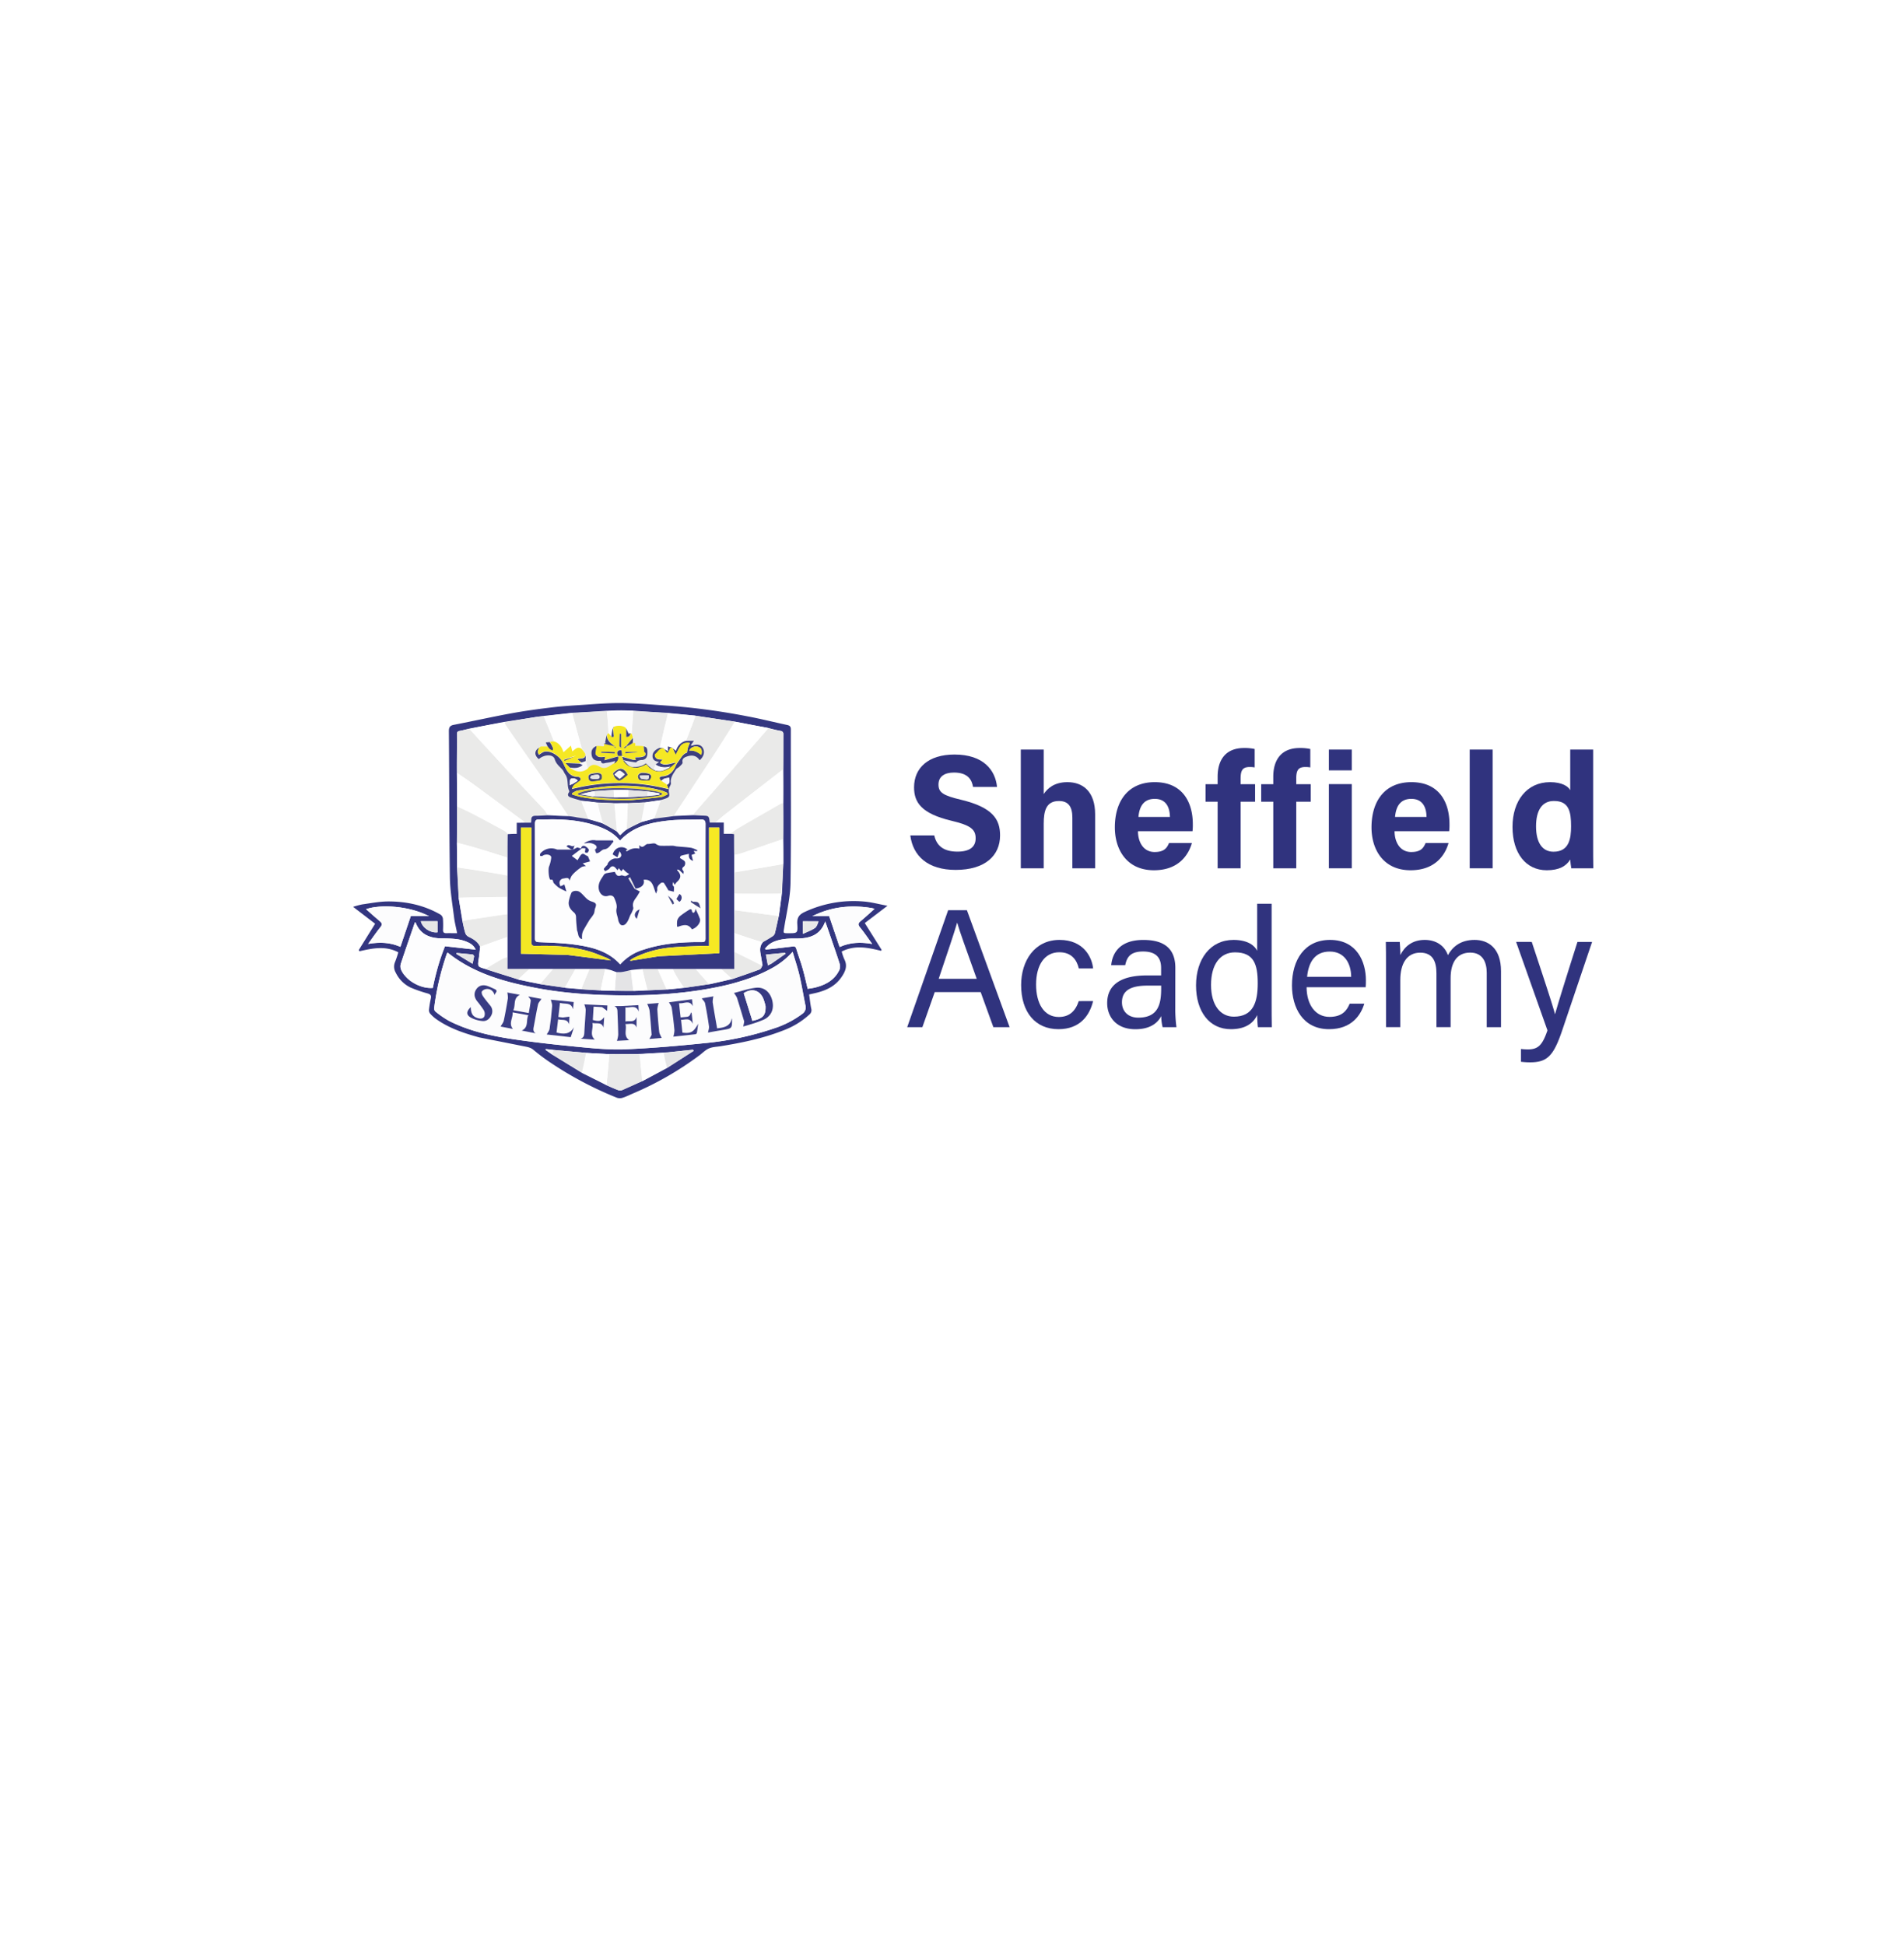 <svg id="Layer_1" data-name="Layer 1" xmlns="http://www.w3.org/2000/svg" viewBox="0 0 1200.54 1226.43"><defs><style>.cls-1{fill:#fff;}.cls-2{fill:#333680;}.cls-3{fill:#fcfcfd;}.cls-4{fill:#eaeae9;}.cls-5{fill:#e9e9e8;}.cls-6{fill:#fdfdfe;}.cls-7{fill:#e8e8e8;}.cls-8{fill:#e9e9e9;}.cls-9{fill:#fefefe;}.cls-10{fill:#e4e4e6;}.cls-11{fill:#e6e6e7;}.cls-12{fill:#f7f7fa;}.cls-13{fill:#393c84;}.cls-14{fill:#373a82;}.cls-15{fill:#3b3e85;}.cls-16{fill:#353880;}.cls-17{fill:#3d3f7f;}.cls-18{fill:#f4e724;}.cls-19{fill:#40437f;}.cls-20{fill:#484977;}.cls-21{fill:#63637f;}.cls-22{fill:#505181;}.cls-23{fill:#f7e923;}.cls-24{fill:#ebde28;}.cls-25{fill:#353881;}.cls-26{fill:#343780;}.cls-27{fill:#f5e824;}.cls-28{fill:#30337e;}</style></defs><rect class="cls-1" width="1200.54" height="1226.43"/><path class="cls-1" d="M3431.2,1888a394.1,394.1,0,0,0-103.81,12.41l.94,128.33v1.66l0,3.73,0,5.29,0,3.42v.7l0,3.25.05,7.83,12.24,11.2,4,3.66,14,12.82,4,3.64L3377,2099l9.85,9,42.13,24.45,50.77-25.58,5.86-7.26,6-7.44h0l1.51-1.86,13-16.18,3.72-4.6,2.15-2.66,1.21-1.5,8-9.89,2.53-3.13.78-2.48,2-6.3,1.07-3.37,1.49-4.71,4.44-14,.29-22.87,0-1.53.13-10.25v-.2l.19-15.1v-.41l.14-10.92,0-4.13.67-52.69A394,394,0,0,0,3431.2,1888Zm6.73,37.58a17.27,17.27,0,0,0,7.05-.79l.43-.17a10,10,0,0,0,2.21-1.29c.1-.08.54.27.7.56C3445,1925.81,3441.75,1927.12,3437.93,1925.58Z" transform="translate(-3040.47 -1441.92)"/><path class="cls-2" d="M3600.06,2013.08c-5.43-1-10.28-2.35-15.2-2.71a72.92,72.92,0,0,0-37.07,6.64c-3.61,1.7-4.84,3.68-4.6,7.58.36,5.81.09,5.82-5.65,5.81-3.41,0-3.18,0-2.62-3.42,1.49-9.35,3.81-18.72,4-28.11.48-32.32.17-64.65.21-97,0-1.75-.65-2.44-2.33-2.8-8.37-1.77-16.68-3.9-25.08-5.45a426.54,426.54,0,0,0-48.94-6.64c-10.16-.68-20.32-1.62-30.49-1.73-8.85-.1-17.71.74-26.56,1.29-5.89.37-11.8.77-17.65,1.5-8.4,1-16.8,2.15-25.12,3.67-12.16,2.23-24.22,4.92-36.35,7.27-2.55.49-3.11,1.67-3.1,4.1.25,30.75.19,61.51.64,92.25.13,8.42,1.62,16.83,2.65,25.23.33,2.68,1,5.31,1.57,8.16.11.55.23,1.1.34,1.66h-.33c-2.43,0-4.5-.06-6.58,0-1.57,0-2-.64-2-2.11a58.69,58.69,0,0,0-.05-7,3.76,3.76,0,0,0-1.5-2.59c-10.16-5.87-21.29-8.34-32.89-8.33-5.47,0-11,1.1-16.41,1.85a51.27,51.27,0,0,0-5.83,1.55L3277,2024.4,3266.68,2041c.15.25.29.51.45.76,8.22-1.89,16.43-3.62,24.48.66a59.41,59.41,0,0,1-2,6,7.48,7.48,0,0,0,.45,6.94,19.87,19.87,0,0,0,9.25,9.26,83.64,83.64,0,0,0,10.74,3.73c1.76.53,2.51,1.2,2.09,3.1a66.24,66.24,0,0,0-1.18,7.13,3.38,3.38,0,0,0,.62,2.35,22.16,22.16,0,0,0,3.76,3.48c8.19,5.85,17.54,9,27.31,11.68,9.49,1.88,18.79,3.72,28.09,5.58,2.17.44,4.27.68,6.18,2.33a121.07,121.07,0,0,0,11.22,8.37,226.55,226.55,0,0,0,41.28,21.75,5.84,5.84,0,0,0,3.72,0c2.29-.73,4.46-1.84,6.68-2.79a201.35,201.35,0,0,0,41.81-24.06c1.93-1.46,3.69-3.33,5.84-4.23,2.3-1,5-1,7.5-1.43,13.39-2.16,26.64-4.91,39.31-9.89a50.55,50.55,0,0,0,16.48-10A3.52,3.52,0,0,0,3552,2078c-.62-2.92-.9-5.94-1.34-9l2.95-.66c6.78-1.45,13-4,17.17-9.89,2.49-3.51,4.38-7.19,2.05-11.67a31.29,31.29,0,0,1-1.64-4.84c8.3-4.25,16.55-2.49,24.8-.47.13-.18.25-.38.38-.57-3.45-5.5-6.91-11-10.62-16.92Zm-53.32,9.77h9.7s0,0,0,.06a8.9,8.9,0,0,1-1.65,3.81,2.93,2.93,0,0,1-.42.37c-2.16,1.49-4.76,2.36-7.61,3.7Zm-218.11-33.72c0-5.45,0-10.46-.09-15.47.09-7.94.09-15.45.09-23,0-7.32,0-14.2-.09-21.09s.09-13.36.07-19.85q0-2.38,0-4.77c0-1.33.38-1.93,1.74-2.16.5-.09,1-.19,1.49-.3,1.47-.33,2.93-.74,4.39-1.1l22-4.22c5.25-.78,10.26-1.57,15.23-2.36l4.94-.79,1.16-.17c1.16-.16,2.31-.28,3.47-.44,6.22-.65,12.05-1.3,17.86-2,7.61-.34,14.79-.81,22-1.28,2.44-.06,4.65-.17,6.78-.23l2.13,0h1c2.21,0,4.41.09,6.61.14,7.56.61,14.79,1,22,1.4,6,.63,11.63,1.18,17.25,1.72,8.57,1.33,16.73,2.53,24.89,3.74,7.3,1.41,14.2,2.72,21.11,4,2.46.65,4.66,1.25,6.86,1.67l.94.17c1.55.25,2,.94,1.94,2.46,0,1.86,0,3.73,0,5.6,0,5.35,0,10.7,0,16-.06,7.31,0,14.19,0,21.06q0,4.15,0,8.16c0,5,0,9.92,0,14.82,0,5.44,0,10.44,0,15.45-.21,4.23-.4,8.28-.57,12.27-.09,2.19-.18,4.35-.27,6.52-.69,5-1.3,9.52-1.92,14.08-.59,2.54-1.11,5-1.64,7.29-.31,1.4-.64,2.78-1,4.16a3.93,3.93,0,0,1-1.73,1.87c-.67.45-1.36.88-2.06,1.3-1.14.7-2.31,1.37-3.46,2.07-2.24,2.44-2.13,5-1.7,7.58,0,.21.07.42.11.63.11.63.24,1.27.34,1.9l.18,1.15c.21,1.14.42,2.28.62,3.42-.23.43-.43.87-.63,1.26a6.19,6.19,0,0,1-.42.72,3.17,3.17,0,0,1-.21.27,1.36,1.36,0,0,1-.51.37c-1.41.53-2.83,1.06-4.26,1.57-4.27,1.55-8.57,3-12.85,4.55-5,1.07-9.71,2.13-14.39,3.2-5.55.78-10.71,1.56-15.86,2.35-3.91.32-7.42.67-10.92,1-4.31.18-8.24.4-12.16.62-3.25,0-6.07.18-8.88.31-4.2,0-8,0-11.75,0-3.25-.16-6.07-.25-8.88-.32-4.39-.28-8.36-.46-12.32-.65-3.66-.45-7-.73-10.28-1-5.41-.84-10.48-1.52-15.54-2.2-4.91-1.07-9.48-2-14.07-3-7.06-2.34-13.85-4.46-20.64-6.58-2.33-.74-3.61-1.14-4.24-1.81a1.36,1.36,0,0,1-.12-.12l-.13-.2a3.27,3.27,0,0,1-.25-1.91l0-.34c0-.13,0-.24.05-.38,0-.29.08-.6.14-1s.08-.55.13-.85c.19-1.22.34-2.44.48-3.69.07-.6.13-1.2.2-1.81s.13-1.23.21-1.85c-1.32-3.11-3.64-4.69-6.19-6l-1.1-.56a4.11,4.11,0,0,1-2-2.2c-.2-.62-.38-1.26-.55-1.9-.52-1.91-.91-3.86-1.38-5.78-.76-5.07-1.54-9.77-2.32-14.48C3329.37,2001.66,3329,1995.4,3328.63,1989.13Zm194.76,54.75,3.11-.3,9-.86c.11.2.23.4.34.61l-4.43,3.09c-1.46,1-2.94,2.06-4.41,3.09l-.15.07-1.33.69-.55.27-.28.15c0-.27-.11-.54-.16-.81C3524.13,2047.89,3523.79,2046,3523.39,2043.88Zm-250.8-6.75c2.81-3.87,5.09-7.28,7.67-10.45,1.26-1.57,1.31-2.52-.23-3.81-3-2.49-5.86-5.11-8.76-7.65,9.15-3.18,27.22-2.12,39.68,4.4h-11.47c-2.19,6.48-4.34,12.86-6.55,19.37C3286.54,2036.16,3280,2035.87,3272.59,2037.13Zm43.76-14.31v7c-4.44.52-9.49-2.72-10.54-7Zm-2.95,42c-5.36.45-11.27-1.84-15.44-5.43-.37-.32-.72-.65-1.05-1s-.63-.65-.92-1-.68-.81-1-1.23-.46-.65-.67-1a15,15,0,0,1-.93-1.77,5.72,5.72,0,0,1-.2-3.72c2.88-8.72,5.91-17.38,8.89-26.07.21,0,.46,0,.49.12,2.88,7.43,8.92,9.78,16.2,9.9a78.21,78.21,0,0,1,9.58.48,24.84,24.84,0,0,1,5.87,1.45c2.45,1,4.79,2.11,6.17,5.18l-12-1.34-7.31-.81c-1.1,2.65-2.07,5.32-3,8a168.94,168.94,0,0,0-4.66,18.12Zm26-19.87c-.07.38-.13.73-.2,1.07s-.08.44-.12.65c-.08.38-.16.75-.23,1.13-.13.59-.25,1.21-.4,1.89l-10-6.11-.23-.14.21-.56h0c3.35.3,6.7.57,10,.94l.14,0c.3.14.56.62.84.92A1,1,0,0,1,3339.41,2044.91Zm130.11,65-8.31,5.33c-5.38,2.85-10.45,5.58-15.52,8.32-3.46,1.47-6.73,3-10,4.42-1.08.49-2.16,1-3.25,1.43a3.47,3.47,0,0,1-2.38-.17c-.42-.16-.84-.32-1.26-.5-2-.78-3.87-1.63-5.81-2.46-5.26-2.74-10.29-5.23-15.33-7.71-6.58-4.08-12.91-7.94-19.23-11.81-1.06-.78-2-1.45-2.88-2.08l-1.1-.77.14-.5,2.32.25,2.29.24c7.11.68,13.86,1.26,20.6,1.85,5.12.34,9.84.57,14.56.81,6.61.06,12.85,0,19.08-.08,5.3-.27,10.16-.55,15-.84s9.69-.89,14.34-1.35l4.65-.47c.14.24.27.49.4.74Zm76.8-28.67a61.17,61.17,0,0,1-17.79,9.15,192.44,192.44,0,0,1-43,9.23l-.16,0c-16.51,1.74-33.08,3.13-49.65,3.92-9.15.44-18.41-.33-27.56-1.2-10.43-1-20.85-2.06-31.24-3.37q-6.23-.8-12.43-1.7c-14.12-2.07-28.09-5.11-41-11.66a61.34,61.34,0,0,1-8.43-5.81,2.75,2.75,0,0,1-.86-2.18,167.72,167.72,0,0,1,8-34.31,4.07,4.07,0,0,1,.44-.77c1.87,1.51,3.78,2.91,5.73,4.22,15.28,10.29,32.82,14.88,50.78,18.26,16.45,3.1,33.09,4.24,49.81,4.49,22.6.34,45-1,67.19-5.9,1.19-.26,2.38-.56,3.7-.88.13,0,.26-.07.39-.09l.18-.05h0l1.68-.46,3.21-.91a115.19,115.19,0,0,0,15.79-5.76q2.45-1.12,4.83-2.41a48.76,48.76,0,0,0,14.27-10.95c1.54,5.27,3.17,10,4.31,14.91,1.45,6.22,2.46,12.54,3.75,18.8A4.87,4.87,0,0,1,3546.32,2081.25Zm23.43-27.78c-3,6.41-8.57,9.4-15.06,11.08-1.57.41-3.19.59-4.93.9-1.08-4.37-2-8.6-3.18-12.76s-2.72-8.28-4-12.45c-.39-1.31-1-1.66-2.34-1.49-4.22.52-8.45,1-12.68,1.46l-4.24.47c-.17-.17-.33-.34-.49-.53a20.48,20.48,0,0,1,2.81-2.85,16.18,16.18,0,0,1,3.41-1.8,30.36,30.36,0,0,1,9-1.72c2.1-.15,4.21,0,6.32-.1,7.46-.26,13.62-2.6,16.43-10.74l1.81,5.2,1.7,4.89q1.1,3.26,2.18,6.39a.09.09,0,0,0,0,0l1.4,4.11c.7,2.06,1.38,4.11,2,6.17A5.59,5.59,0,0,1,3569.75,2053.47Zm20.63-16.34c-7.42-1.26-13.94-1-20.49,1.95l-6.58-19.46H3552.7a58.29,58.29,0,0,1,9.53-3.78c1.07-.31,2.14-.6,3.21-.84,1.62-.38,3.26-.68,4.89-.91a59.86,59.86,0,0,1,12.64-.42c.94,0,1.88.14,2.82.24l.1,0q1.4.13,2.79.36c.48.07,1,.14,1.45.23l.83.2.37.11.59.17c-3,2.68-5.91,5.36-8.92,7.89-1.51,1.28-1.58,2.19-.27,3.79C3585.31,2029.85,3587.59,2033.26,3590.38,2037.13Z" transform="translate(-3040.47 -1441.92)"/><path class="cls-3" d="M3500.52,2062.61c8.93-2.37,17.49-5.21,25.5-9.52a48.84,48.84,0,0,0,14.27-11c1.54,5.27,3.17,10,4.31,14.91,1.45,6.22,2.47,12.54,3.74,18.8a4.85,4.85,0,0,1-2,5.41,61.35,61.35,0,0,1-17.8,9.15,191.86,191.86,0,0,1-43.11,9.25c-16.51,1.74-33.08,3.13-49.66,3.92-9.15.43-18.4-.33-27.55-1.2-14.59-1.37-29.18-2.94-43.67-5.07-14.12-2.07-28.1-5.11-41-11.67a60.76,60.76,0,0,1-8.44-5.8,2.75,2.75,0,0,1-.86-2.18,167.72,167.72,0,0,1,8-34.31,4.41,4.41,0,0,1,.44-.77c16.55,13.33,36.25,18.67,56.51,22.48,16.45,3.1,33.09,4.24,49.81,4.49,22.6.34,45-1,67.19-5.9,1.37-.3,2.73-.65,4.28-1ZM3374.23,2071c.3.6.91,1.23.84,1.79-.29,2.59-.78,5.16-1.23,7.92l-9.8-1.77c1.66-3.2-.32-7.52,4.19-9.74l-7.93-1.43a15.22,15.22,0,0,1,.34,3.72c-.75,4.69-1.57,9.38-2.58,14-.27,1.28-1.26,2.42-2,3.73l7.78,1.52c-3-3.47.11-6.85-.21-10.46l9.92,1.79c-1.62,3.22.42,7.58-4.18,9.69l8.86,1.73c-1.73-1-1.61-2.44-1.3-4,.91-4.74,1.69-9.51,2.74-14.22.28-1.21,1.38-2.24,2.16-3.45l-8.14-1.53a1.7,1.7,0,0,0,0,.4c0,.05.14.06.48.3Zm135.55,15.13c-.22,1-.43,1.91-.68,3,1.53-.46,3-.84,4.49-1.34a67.77,67.77,0,0,0,8.77-3.16c4.72-2.39,6.4-7,4.93-12.33-1.39-5-5.14-8.22-10.31-7.6-4.73.56-9.32,2.19-13.74,3.29a15.36,15.36,0,0,1,1.92,3c1.57,4.89,3,9.82,4.62,15.09Zm-33.24-5.35c-.07-.13-.13-.27-.21-.39s-.13-.09-.19-.13c-.33,1.44-.9,2.64-2.6,2.79l-3.89.38c-.33-3-.63-5.84-1-9,3.06.55,6.47-2.37,8.67,1.9-.18-1.54-.36-3.07-.52-4.35l-14.47,1.88c.59,1.17,1.54,2.3,1.73,3.54.71,4.69,1.26,9.42,1.69,14.15a16.42,16.42,0,0,1-.7,4c4.28-.47,9.12-1,14-1.55a1.34,1.34,0,0,0,.86-.89c.31-1.74.51-3.5.81-5.74-3,5.36-4.67,6.29-9.94,5.63l-.86-8.07c2.8,0,5.6-1.56,7.38,2.55-.26-2.65-.45-4.51-.74-6.73Zm-81.39,2.72-2.61-.29c.33-2.94.65-5.79,1-8.89,3.07,1,7.12-.65,8.2,4.08.17-1.58.34-3.17.49-4.6l-14.48-1.49c.3,1.3,1,2.67.86,4-.38,4.81-.92,9.62-1.62,14.39-.18,1.25-1.19,2.37-1.81,3.55l15.14,1.69c.72-2.19,1.38-4.23,2.05-6.27-2.61,4.64-6.55,4.47-11,3.36l1-8.35c2.51.83,5.73-.66,6.91,3.15.08-1.76.16-3.52.22-4.82-1.51.21-2.74.38-4.36.5Zm-43.09-18c-1.27-.58-2.52-1.23-3.83-1.72-3-1.13-5.53-.52-7.17,1.62-1.83,2.38-1.78,5,.21,7.73a64.49,64.49,0,0,1,4.3,5.81,4.82,4.82,0,0,1,.39,3.79c-.68,1.6-2.4,1.7-4.06,1.23-3.22-.92-4.46-2.8-4.54-7-3.1,3-3,5.15.74,7a19.54,19.54,0,0,0,6.64,1.79c2.53.24,4.41-1.27,5.55-3.55a5.58,5.58,0,0,0-.77-6.33c-1.54-2-3.18-3.86-4.56-5.93-.53-.79-1-2.35-.57-2.89a4.44,4.44,0,0,1,3.1-1.51c2.57,0,4.15,1.56,5,4-.28-1.36,2.8-2.65-.38-4Zm80,10.82h-4.25c2.14,1,1.95,2.8,2,4.4.18,4.59.38,9.18.44,13.78a18.64,18.64,0,0,1-.82,3.77l7.7-.43c-3.83-2.83-1.31-6.69-2.32-10.2,2.94.19,5.81-1.27,7,2.29v-6.8c-1.18,3.92-4.34,2.33-7,2.94v-8.9c2.93.44,6.67-1.93,8.4,2.69l-.22-4.11c-3.61.19-7.08.38-11,.57Zm-11.73.73,3,2.29.16-3.41-14.57-.7a12.32,12.32,0,0,1,.92,3.41c-.19,4.75-.65,9.49-.86,14.23-.09,1.84-.3,3.4-2.37,4l8.93.6c-3.56-3.27-.66-6.89-1.51-10.49,2.91.56,6-.79,7,2.92.15-2.16.3-4.31.45-6.64-2,2.62-3.14,2.89-7.16,1.82.16-2.72.32-5.47.5-8.41,1.9.1,3.52.18,5.52.36Zm70.44,15.29c1.85-.31,3.69-.64,5.53-.94,5.77-.95,5.77-.95,5.79-6.76a3.2,3.2,0,0,0-.13-.58c-1,5.13-4.93,5.82-9.28,6.32-1-5.54-2-11-2.79-16.4a14.27,14.27,0,0,1,.46-3.77l-7.34,1.26c.75,1.11,1.84,2,2.07,3.15,1,4.8,1.8,9.64,2.47,14.49.18,1.28-.4,2.66-.62,3.93l3.84-.7Zm-39.38,2.31-1.44,2.39,7.74-.65c-.54-1.31-1.38-2.53-1.52-3.83q-.81-7.08-1.18-14.2a15.23,15.23,0,0,1,.86-4l-7.27.61a16.44,16.44,0,0,1,1.48,3.9c.56,5.11.91,10.24,1.33,15.74Zm57.06-5.28.11-.27C3508.43,2089.11,3508.33,2089.14,3508.41,2089.36Z" transform="translate(-3040.47 -1441.92)"/><path class="cls-4" d="M3328.64,1929.18c0-8.06,0-16.13-.06-24.19,0-1.34.38-1.93,1.74-2.16,2-.34,3.92-.92,6.1-1.26,1.88,2,3.51,3.85,5.19,5.67q13.6,14.79,27.24,29.54c4.92,5.32,9.94,10.55,14.85,15.88a11.5,11.5,0,0,1,1.94,3.34c-2.66.17-5.12.32-7.59.33-1.86,0-2.69.81-2.61,2.66a13.88,13.88,0,0,1-.15,1.68,38.48,38.48,0,0,1-4-.14,7.2,7.2,0,0,0-.94-.92q-15.22-11.25-30.47-22.49C3336.16,1934.41,3332.38,1931.83,3328.64,1929.18Z" transform="translate(-3040.47 -1441.92)"/><path class="cls-4" d="M3525,1901.13c2.48.56,4.95,1.24,7.46,1.65,1.56.26,2,1,1.95,2.46-.08,7.22,0,14.43-.22,21.9a14.47,14.47,0,0,1-1.18.85q-17.67,13.71-35.34,27.44c-2.06,1.61-4,3.42-6.14,5.18-1.34,0-2.47,0-3.57,0-.47-4.27-.47-4.24-4.52-4.38a49.77,49.77,0,0,1-5.73-.5,5.6,5.6,0,0,1,.74-1.35c3.53-4.05,7.09-8.07,10.62-12.12q9.3-10.63,18.58-21.29Q3516.34,1911.08,3525,1901.13Z" transform="translate(-3040.47 -1441.92)"/><path class="cls-1" d="M3385.84,1955.93a22.19,22.19,0,0,0-2.14-3.27c-4.91-5.33-9.93-10.56-14.85-15.88q-13.65-14.74-27.24-29.54c-1.68-1.82-3.31-3.69-5-5.71,7.18-1.55,14.41-2.93,21.85-4.13.51.81.74,1.47,1.13,2q4.68,6.84,9.43,13.64c6.94,10,13.92,19.91,20.83,29.89,3.1,4.48,6.06,9,8.87,13.59-2,0-3.77-.1-5.54-.19C3390.74,1956.23,3388.29,1956.08,3385.84,1955.93Z" transform="translate(-3040.47 -1441.92)"/><path class="cls-1" d="M3524.83,1901c-5.61,6.72-11.39,13.35-17.18,20q-9.29,10.65-18.58,21.29c-3.53,4-7.09,8.07-10.62,12.12-.3.34-.48.79-.93,1.4-4.15.36-8.09.5-12,.47a28.41,28.41,0,0,1,1.45-2.57q5.06-7.71,10.14-15.4c4.78-7.28,9.59-14.55,14.35-21.85,4.19-6.45,8.33-13,12.49-19.42C3510.86,1898.35,3517.76,1899.65,3524.83,1901Z" transform="translate(-3040.47 -1441.92)"/><path class="cls-5" d="M3503.75,1897c-4,6.53-8.1,13-12.29,19.48-4.76,7.3-9.57,14.57-14.35,21.85q-5.07,7.7-10.14,15.4c-.51.78-.95,1.6-1.62,2.66-4.3.78-8.4,1.29-12.47,1.65.21-.6.4-1,.55-1.47,1.22-3.34,2.43-6.68,3.79-10.11,1-.34,1.8-.56,2.6-.85,2.82-1,3-1.47,2.42-4.47a5.89,5.89,0,0,1,.29-2.51c.26-1,1.12-1.94,1-2.81-.51-3.55,1.6-6,3.22-8.71.45-.74,1.52-1.06,2.15-1.72.79-.81,2.14-1.92,2-2.63-.51-2.41,1-3.15,2.58-3.74,3.22-1.19,6.14-.78,8.16,2.31,2.69-2.27,3.42-5.34,2-7.78-1.26-2.13-3.6-2.57-7.15-1.45-.07-.09-.22-.27-.18-.43.49-.81.95-1.47,1.75-2.61a44.16,44.16,0,0,1-5-.17c.28-.74.53-1.31.76-1.89l5.28-13.67C3487.23,1894.52,3495.4,1895.72,3503.75,1897Z" transform="translate(-3040.47 -1441.92)"/><path class="cls-5" d="M3398.93,1956.52c-3-4.52-6-9.08-9.08-13.56-6.91-10-13.89-19.92-20.83-29.89q-4.74-6.79-9.43-13.64a9.52,9.52,0,0,1-.93-2c6.58-1.23,13.16-2.3,19.75-3.35a34.6,34.6,0,0,1,4.87-.43c.65,1.26,1,2.35,1.49,3.42,1.73,4.21,3.48,8.42,5,12.6-1,0-1.75.13-2.72.22l-2.47.22a13,13,0,0,1,1,2.76c-1.47,0-2.73,0-4.17,0a2.6,2.6,0,0,0-.81.43s0,0-.11-.15c-3.22,2.05-3.29,5.12-.3,7.47,3.23-3,9-3.31,10,.06.95,3.14,3,4.5,4.79,6.52.76.86,1.12,2.06,1.81,3,2.34,3.15.88,7.21,2.57,10.52.12.24-.11.77-.32,1.06-1,1.46-.31,2.46,1,2.94,2.24.84,4.58,1.42,6.93,2.28.35,1,.64,1.78,1,2.57,1.19,2.94,2.4,5.88,3.4,8.82C3407.1,1957.75,3403,1957.13,3398.93,1956.52Z" transform="translate(-3040.47 -1441.92)"/><path class="cls-6" d="M3564.37,2033.21c1.91,5.62,3.85,11,5.58,16.54a5.65,5.65,0,0,1-.2,3.72c-3,6.4-8.57,9.41-15.06,11.09-1.57.4-3.19.58-4.93.89-1.08-4.36-2-8.6-3.18-12.76s-2.72-8.28-4-12.45a1.82,1.82,0,0,0-2.35-1.5c-5.64.7-11.28,1.31-16.93,1.94l-.49-.52a20.63,20.63,0,0,1,2.82-2.86c3.71-2.58,8-3.21,12.42-3.52,2.1-.15,4.21,0,6.32-.11,7.46-.24,13.62-2.59,16.43-10.73C3562.07,2026.54,3563.2,2029.78,3564.37,2033.21Z" transform="translate(-3040.47 -1441.92)"/><path class="cls-6" d="M3313.36,2064.94c-7.83.54-17-4.8-20-11.52a5.66,5.66,0,0,1-.19-3.72c2.87-8.72,5.9-17.39,8.88-26.06.21,0,.46,0,.49.11,2.88,7.43,8.92,9.78,16.2,9.9,5.23.08,10.47,0,15.45,1.93,2.45,1,4.79,2.11,6.17,5.18l-19.32-2.15A151.5,151.5,0,0,0,3313.36,2064.94Z" transform="translate(-3040.47 -1441.92)"/><path class="cls-1" d="M3491.74,1960.57c2-1.72,3.87-3.53,5.93-5.14q17.64-13.76,35.34-27.44a6,6,0,0,1,1.15-.63c.17,6.84.18,13.72,0,20.82-.65.37-1.13.44-1.52.67-8.75,5-17.51,10-26.23,15.11-1.84,1.07-3.54,2.39-5.51,3.64-1.43,0-2.64,0-4.1,0v-7.07Z" transform="translate(-3040.47 -1441.92)"/><path class="cls-1" d="M3328.59,1929.4c3.79,2.43,7.57,5,11.26,7.72q15.27,11.2,30.47,22.49a2,2,0,0,1,.73,1,38.57,38.57,0,0,1-4.77.19v7c-2.1,0-3.88,0-5.71-.17a9.89,9.89,0,0,0-2-1.69c-6-3.25-11.92-6.49-17.92-9.65-3.93-2.08-7.93-4-11.89-6C3328.67,1943.38,3328.6,1936.5,3328.59,1929.4Z" transform="translate(-3040.47 -1441.92)"/><path class="cls-4" d="M3328.68,1950.48c4,1.79,8,3.72,11.94,5.8,6,3.16,12,6.4,17.92,9.65a6.55,6.55,0,0,1,2,1.9c0,5.18-.05,10-.26,14.77-6.42-1.95-12.64-3.93-18.9-5.81-4.23-1.27-8.51-2.38-12.77-3.57C3328.63,1965.71,3328.63,1958.21,3328.68,1950.48Z" transform="translate(-3040.47 -1441.92)"/><path class="cls-4" d="M3501.1,1967.56c1.76-1.21,3.46-2.53,5.3-3.6,8.72-5.08,17.48-10.09,26.23-15.11a5.66,5.66,0,0,1,1.48-.45c.2,7.5.23,15,0,22.75a11.11,11.11,0,0,1-1.59.44c-8,2.74-16,5.5-24,8.21a28.44,28.44,0,0,1-5.2,1.19c-.07-4.52-.07-8.83-.07-13.13Z" transform="translate(-3040.47 -1441.92)"/><path class="cls-7" d="M3461.57,1891.7c-.53,2.7-1.16,5.27-1.78,7.82-.21.85-.41,1.7-.62,2.55l-.66,2.82c-.65,2.83-1.29,5.68-2,8.58-2.93,1.08-4.56,2.9-4.57,5.12,0,2.6,1.7,3.48,4.13,3.71l-1.2.93-1,.78-.13.12c-.05.13-.09.27-.13.41-.31,1-.56,1.82-.93,2.67l-.49-.11-1.19-.25h0a.38.38,0,0,0,0-.16.44.44,0,0,0-.11-.09l-.1-.06a3.84,3.84,0,0,0-.52-.19,6,6,0,0,1-1.18-1.29l-.11-.2a1.48,1.48,0,0,0-.34-.33l0,0s0,0,0-.15l-.09-.11a.78.78,0,0,0-.4-.21h0s0,0,.15-.14c-.16-.29-.6-.64-.7-.56a10,10,0,0,1-2.21,1.29l-.43.17a16.22,16.22,0,0,1-7.09.66h0a.26.26,0,0,0,0-.16,1.89,1.89,0,0,0-.35-.13,3.8,3.8,0,0,0-.83-.13,23.42,23.42,0,0,1-2.65-2.51,1.64,1.64,0,0,0,0-.23,1.39,1.39,0,0,1,0-.53l.11-.11a.44.44,0,0,1,.36-.16c1.78.32,3.45.66,5.12.92l1.66.23c.4,0,.9-.62,1.35-1a7,7,0,0,1,2.85-.56c2.16-.35,3.2-1.79,3.21-4.46,0-.3,0-.62,0-.92a3.7,3.7,0,0,0,0-.48.76.76,0,0,0,0-.15,2.84,2.84,0,0,0-1-2.1l0,0a3.65,3.65,0,0,0-1.59-.6c-1.16,0-2.23,0-3.25,0H3441a2.79,2.79,0,0,0,.18-1.19.45.45,0,0,0,0-.16c-.13-.45-.58-.72-1.67-.58,0-.35,0-.68.06-1,.06-.82.14-1.6.21-2.45-.36-1-.71-1.75-1-2.74.38-4.77.7-9.36,1-13.94C3447,1890.68,3454.19,1891.08,3461.57,1891.7Z" transform="translate(-3040.47 -1441.92)"/><path class="cls-4" d="M3329.75,2007.93c-.38-6.27-.75-12.53-.9-19,10.69,1.5,21.15,3.21,31.65,5.14,0,4.61,0,9-.25,13.39Z" transform="translate(-3040.47 -1441.92)"/><path class="cls-5" d="M3401.32,1891.63c7.19-.47,14.37-.94,21.78-1.17.54,4.76.86,9.3,1.06,13.88-.38.34-.63.62-1,.93-.5,1.72-.82,3.41-1.14,5.1l.6.09a6.1,6.1,0,0,0-1.57.87c.61,1.19.45,1.58-.81,1.36s-2.28-.2-3.6-.33c-2.61,1-3.58,3-3,5.78.43,2.33,1.84,3.42,4.48,3.49a6.57,6.57,0,0,1,1.32,0c.41,2.65,2.44,1.26,3.59,1.23a29.42,29.42,0,0,0,5.47-1.19l-.87,1.88s0,0-.13,0c-.85.45-1.54.91-2.38,1.45a5.2,5.2,0,0,1-6.33.62c-3-1.77-5.47-1.61-7.68,1.12-.51-1.7-.93-3.26-1.29-5,.06-1.51,0-2.87,0-4.4-.83-1.11-1.6-2.06-2.4-3.19-.79-3-1.59-5.69-2.32-8.46C3403.75,1901.05,3402.55,1896.34,3401.32,1891.63Z" transform="translate(-3040.47 -1441.92)"/><path class="cls-3" d="M3590.31,2014.55c.63.16,1.08.29,1.61.45-3,2.68-5.91,5.35-8.92,7.89-1.51,1.28-1.58,2.18-.27,3.79,2.59,3.16,4.86,6.59,7.66,10.45-7.43-1.26-14-1-20.5,1.95-2.22-6.54-4.37-12.91-6.59-19.46h-10.6C3564.63,2013.64,3577.15,2012.31,3590.31,2014.55Z" transform="translate(-3040.47 -1441.92)"/><path class="cls-3" d="M3306.59,2019.62h-7.1l-6.55,19.37c-6.4-2.83-12.92-3.12-20.36-1.86,2.82-3.88,5.11-7.28,7.67-10.45,1.27-1.57,1.32-2.53-.23-3.82-3-2.48-5.85-5.1-8.74-7.64,9.15-3.19,27.21-2.12,39.67,4.4Z" transform="translate(-3040.47 -1441.92)"/><path class="cls-4" d="M3534.28,1986.81c-.25,6.12-.51,12.24-1,18.56-10.13.19-20,.19-29.93,0,0-4.59,0-9,.23-13.34,5.34-.88,10.46-1.78,15.58-2.65S3529.24,1987.65,3534.28,1986.81Z" transform="translate(-3040.47 -1441.92)"/><path class="cls-1" d="M3360.46,1993.84c-10.46-1.71-20.92-3.42-31.58-5.14-.24-5-.29-10-.3-15.26,4.3,1,8.58,2.08,12.81,3.35,6.26,1.88,12.48,3.86,18.93,6C3360.51,1986.65,3360.49,1990.25,3360.46,1993.84Z" transform="translate(-3040.47 -1441.92)"/><path class="cls-8" d="M3445.37,2123.56c-4.3,2-8.57,4-12.9,5.87a3.56,3.56,0,0,1-2.39-.18A58.46,58.46,0,0,1,3423,2126c.58-6.63,1.16-13,1.73-19.32,6.24-.07,12.48-.14,18.94,0C3444.4,2112.5,3444.89,2118,3445.37,2123.56Z" transform="translate(-3040.47 -1441.92)"/><path class="cls-5" d="M3531.47,2019.61c-.81,3.7-1.56,7.42-2.5,11.09a4,4,0,0,1-1.73,1.88c-1.79,1.19-3.67,2.25-5.85,3.41a42.32,42.32,0,0,1-4.56-1.23c-4.49-1.45-9-2.92-13.53-4.59,0-4.9,0-9.59.29-14.28,3.21.39,6.21.76,9.21,1.17Z" transform="translate(-3040.47 -1441.92)"/><path class="cls-4" d="M3343.24,2038.84c-1.55-3.13-4.36-4.71-7.34-6.17a4.13,4.13,0,0,1-2-2.2,50,50,0,0,1-1.72-7.86c4-.73,7.72-1.26,11.47-1.83,5.59-.84,11.18-1.71,16.8-2.36,0,4.92,0,9.63-.2,14.34C3354.49,2034.79,3348.87,2036.82,3343.24,2038.84Z" transform="translate(-3040.47 -1441.92)"/><path class="cls-1" d="M3534.32,1986.59c-5.08,1.06-10.13,1.9-15.18,2.76s-10.24,1.77-15.62,2.44c-.21-3.68-.16-7.14-.1-10.59,1.71-.46,3.45-.83,5.13-1.4,8-2.71,16-5.47,24-8.21a8.33,8.33,0,0,1,1.56-.22C3534.33,1976.37,3534.34,1981.37,3534.32,1986.59Z" transform="translate(-3040.47 -1441.92)"/><path class="cls-1" d="M3360.46,2018.2q-8.39,1.3-16.77,2.58c-3.75.57-7.5,1.1-11.46,1.65-1-4.71-1.76-9.41-2.51-14.31,10.12-.35,20.22-.51,30.56-.45C3360.5,2011.33,3360.48,2014.76,3360.46,2018.2Z" transform="translate(-3040.47 -1441.92)"/><path class="cls-9" d="M3401.11,1891.57c1.44,4.77,2.64,9.48,3.89,14.18.73,2.77,1.53,5.51,2.16,8.37-2.5-1.48-3.89.51-5.73,1.85l-.91-3.62-4.68,4.17c-1-3.09-2.52-5.77-5.85-6.84-1.74-4.21-3.49-8.42-5.22-12.63-.44-1.07-.84-2.16-1.29-3.43C3389.26,1892.8,3395.08,1892.15,3401.11,1891.57Z" transform="translate(-3040.47 -1441.92)"/><path class="cls-1" d="M3531.54,2019.43c-6.29-.67-12.52-1.53-18.74-2.37-3-.41-6-.78-9.27-1.39-.22-3.51-.18-6.81-.14-10.12l29.83,0C3532.83,2010.13,3532.21,2014.69,3531.54,2019.43Z" transform="translate(-3040.47 -1441.92)"/><path class="cls-9" d="M3456.62,1913.38c.84-3.77,1.66-7.55,2.55-11.31.81-3.4,1.7-6.77,2.59-10.34,5.66.36,11.29.91,17.11,1.52-1.56,4.62-3.32,9.19-5.08,13.74-.23.58-.48,1.15-.89,2a8.9,8.9,0,0,0-6.16,6.46l-2.17-1.69s0,0,0-.16a21.49,21.49,0,0,0-3-.93,16.67,16.67,0,0,1,0,2.93,15.72,15.72,0,0,1-2.16-1.39s0,0,0-.14A19.48,19.48,0,0,0,3456.62,1913.38Z" transform="translate(-3040.47 -1441.92)"/><path class="cls-9" d="M3424.57,2106.64c-.39,6.41-1,12.75-1.66,19.25-5.16-2.34-10.19-4.83-15.36-7.6.81-4.34,1.74-8.38,2.66-12.43C3414.94,2106.1,3419.66,2106.33,3424.57,2106.64Z" transform="translate(-3040.47 -1441.92)"/><path class="cls-1" d="M3343.22,2039.05c5.65-2.23,11.27-4.26,17.1-6.07.18,4.27.16,8.33,0,12.41a26.6,26.6,0,0,0-3.33,1.46c-3.51,2-7,4-10.47,6.06-5-1.39-4.94-1.38-4.17-6.31C3342.69,2044.17,3342.91,2041.71,3343.22,2039.05Z" transform="translate(-3040.47 -1441.92)"/><path class="cls-9" d="M3503.36,2030.38l13.47,4.38c1.4.46,2.82.86,4.42,1.3-2.5,3.11-1.33,6.59-.78,10,.24,1.52.54,3,.64,4.69-1.91-.75-3.65-1.64-5.39-2.51-4.11-2-8.21-4.08-12.38-6.33C3503.31,2037.92,3503.34,2034.15,3503.36,2030.38Z" transform="translate(-3040.47 -1441.92)"/><path class="cls-9" d="M3445.53,2123.56c-.64-5.53-1.13-11.06-1.62-16.82,4.85-.52,9.71-.8,14.8-.86.88,3.31,1.53,6.4,2.18,9.48C3455.83,2118.1,3450.76,2120.83,3445.53,2123.56Z" transform="translate(-3040.47 -1441.92)"/><path class="cls-5" d="M3503.4,2042.12l12.32,6.12,5.36,2.7c-.42.83-.83,2-1.58,2.3-5.67,2.14-11.4,4.1-17.34,6-.85-.72-1.46-1.31-2.1-1.87-1.68-1.48-3.37-2.94-4.83-4.46,2.73,0,5.26,0,8.17,0Z" transform="translate(-3040.47 -1441.92)"/><path class="cls-3" d="M3424.29,1904.29c-.33-4.53-.65-9.07-1-13.82a83.19,83.19,0,0,1,8.48-.53c2.54,0,5.08.08,7.78.23-.16,4.69-.49,9.27-1,14.06-.26.19-.38.17-.59,0a4.52,4.52,0,0,0-1.11.34c-.55-1.16-1.1-2.33-1.76-3.63-1.35-1.51-5.32-1.82-7.77-.68a1.54,1.54,0,0,0-.33.79s0,0-.16-.09c-.47,1.74-.76,3.53-1.13,5.18C3425.21,1905.44,3424.75,1904.86,3424.29,1904.29Z" transform="translate(-3040.47 -1441.92)"/><path class="cls-8" d="M3487.6,2062.56c-5.16.78-10.31,1.56-15.75,2.18-1.66-2.32-3.08-4.43-4.4-6.61a38.54,38.54,0,0,1-2.68-5.23c4.92,0,9.62,0,14.4.14C3482,2056.3,3484.81,2059.43,3487.6,2062.56Z" transform="translate(-3040.47 -1441.92)"/><path class="cls-7" d="M3410,2105.81c-.73,4.1-1.66,8.14-2.59,12.37q-9.51-5.52-18.94-11.63c.39-1,.75-1.76,1.1-2.54C3396.34,2104.59,3403.08,2105.17,3410,2105.81Z" transform="translate(-3040.47 -1441.92)"/><path class="cls-8" d="M3396.59,2064.73c-5.06-.68-10.12-1.36-15.28-2.27a9.24,9.24,0,0,1,1.4-2c2.14-2.52,4.28-5,6.63-7.61,4.76,0,9.31,0,13.81.23a10.88,10.88,0,0,1-.58,1.18Z" transform="translate(-3040.47 -1441.92)"/><path class="cls-5" d="M3346.59,2053c3.38-2.15,6.85-4.19,10.36-6.18a11.53,11.53,0,0,1,3.37-1.24c.21,2.5.21,4.79.21,7.33,4.78,0,9.2,0,13.58.16-2.37,2.24-4.71,4.33-7,6.42C3360.28,2057.4,3353.49,2055.28,3346.59,2053Z" transform="translate(-3040.47 -1441.92)"/><path class="cls-8" d="M3460.83,2065.88c-3.92.22-7.85.44-12,.44-1.32-4.61-2.39-9-3.25-13.44,3.36,0,6.5,0,9.67.2.41,1,.79,1.85,1.17,2.69Z" transform="translate(-3040.47 -1441.92)"/><path class="cls-8" d="M3419.12,2066.45c-4-.19-7.92-.38-12-.83a15.22,15.22,0,0,1,1-2.82c1.35-3.3,2.68-6.59,4.24-9.93,3.36,0,6.5,0,9.63.26C3421,2057.7,3420.06,2062.07,3419.12,2066.45Z" transform="translate(-3040.47 -1441.92)"/><path class="cls-9" d="M3487.8,2062.56c-3-3.13-5.77-6.26-8.41-9.55,5.3-.14,10.46-.1,15.62-.07,1.68,1.47,3.37,2.93,5,4.41.64.56,1.25,1.15,1.93,1.87C3497.36,2060.43,3492.68,2061.49,3487.8,2062.56Z" transform="translate(-3040.47 -1441.92)"/><path class="cls-9" d="M3367.21,2059.63c2.19-2.2,4.53-4.29,7.11-6.57,5.11-.18,10-.17,14.81-.15l-6.42,7.56c-.5.59-1,1.17-1.56,1.92C3376.5,2061.62,3371.92,2060.68,3367.21,2059.63Z" transform="translate(-3040.47 -1441.92)"/><path class="cls-10" d="M3439.75,2066.78c-3.77,0-7.55,0-11.53-.15a106.49,106.49,0,0,1,.93-11.73c1.22-.05,2.23.07,3.2-.08,2-.3,3.93-.75,5.91-.92C3438.77,2058.33,3439.26,2062.56,3439.75,2066.78Z" transform="translate(-3040.47 -1441.92)"/><path class="cls-1" d="M3461,2065.9c-1.68-3.39-3.15-6.76-4.63-10.13a11.24,11.24,0,0,1-1-2.73c3.15-.17,6.13-.13,9.1-.09,1,1.73,1.87,3.49,2.9,5.18,1.32,2.18,2.74,4.29,4.2,6.6C3468.23,2065.23,3464.72,2065.58,3461,2065.9Z" transform="translate(-3040.47 -1441.92)"/><path class="cls-9" d="M3412.08,2052.91c-1.34,3.3-2.67,6.59-4,9.89-.35.86-.74,1.71-1.14,2.74-3.35-.1-6.66-.38-10.15-.73,1.82-3.57,3.81-7,5.8-10.54a7.63,7.63,0,0,1,.8-1.22C3406.44,2052.87,3409.26,2052.89,3412.08,2052.91Z" transform="translate(-3040.47 -1441.92)"/><path class="cls-1" d="M3440,2066.81c-.7-4.25-1.19-8.48-1.58-13.06a49,49,0,0,1,7-.83c1.07,4.39,2.14,8.79,3.24,13.35C3445.81,2066.58,3443,2066.72,3440,2066.81Z" transform="translate(-3040.47 -1441.92)"/><path class="cls-1" d="M3428.94,2054.94c-.31,3.82-.62,7.64-.94,11.65-2.82.11-5.64,0-8.67-.1.73-4.42,1.67-8.79,2.8-13.4a11.73,11.73,0,0,1,3.5.54C3426.76,2054,3427.84,2054.5,3428.94,2054.94Z" transform="translate(-3040.47 -1441.92)"/><path class="cls-11" d="M3461.05,2115.31c-.81-3-1.46-6.12-2.13-9.4,6.18-.83,12.36-1.46,18.55-2.08l.4.74C3472.32,2108.13,3466.76,2111.69,3461.05,2115.31Z" transform="translate(-3040.47 -1441.92)"/><path class="cls-11" d="M3309.52,2022.82h6.83v7c-4.44.52-9.49-2.72-10.54-7Z" transform="translate(-3040.47 -1441.92)"/><path class="cls-7" d="M3556.64,2022.91c-.6,1.47-1.09,3.34-2.29,4.17-2.16,1.5-4.75,2.37-7.61,3.71v-7.94C3550,2022.85,3553.2,2022.85,3556.64,2022.91Z" transform="translate(-3040.47 -1441.92)"/><path class="cls-10" d="M3526.82,2049.58l-2.16,1.11c-.43-2.29-.82-4.39-1.27-6.82l12.08-1.15.35.61C3532.87,2045.39,3529.92,2047.45,3526.82,2049.58Z" transform="translate(-3040.47 -1441.92)"/><path class="cls-10" d="M3339.43,2044.93c-.31,1.55-.59,2.91-1,4.72l-10.26-6.25.21-.56c3.35.3,6.71.57,10.06.94C3338.83,2043.82,3339.13,2044.4,3339.43,2044.93Z" transform="translate(-3040.47 -1441.92)"/><path class="cls-12" d="M3389.4,2104a7.8,7.8,0,0,1-1,2.47,42,42,0,0,1-3.9-2.51l.14-.5C3386.15,2103.58,3387.68,2103.75,3389.4,2104Z" transform="translate(-3040.47 -1441.92)"/><path class="cls-12" d="M3383.75,2103.26" transform="translate(-3040.47 -1441.92)"/><path class="cls-13" d="M3374.1,2070.89c-.21-.13-.33-.14-.35-.19a1.7,1.7,0,0,1,0-.4l8.14,1.53c-.78,1.21-1.88,2.24-2.16,3.45-1.05,4.71-1.83,9.48-2.74,14.22-.31,1.57-.43,3,1.3,4l-8.86-1.73c4.6-2.11,2.56-6.47,4.18-9.69l-9.92-1.79c.32,3.61-2.74,7,.21,10.46l-7.78-1.52c.72-1.31,1.71-2.45,2-3.73,1-4.64,1.83-9.33,2.58-14a15.22,15.22,0,0,0-.34-3.72l7.93,1.43c-4.51,2.22-2.53,6.54-4.19,9.74l9.8,1.77c.45-2.76.94-5.33,1.23-7.92C3375.14,2072.23,3374.53,2071.6,3374.1,2070.89Z" transform="translate(-3040.47 -1441.92)"/><path class="cls-14" d="M3509.71,2086c-1.55-5.1-3-10-4.55-14.92a15.36,15.36,0,0,0-1.92-3c4.42-1.1,9-2.73,13.74-3.29,5.17-.62,8.92,2.58,10.31,7.6,1.47,5.31-.21,9.94-4.93,12.33a67.77,67.77,0,0,1-8.77,3.16c-1.46.5-3,.88-4.49,1.34.25-1.12.46-2.07.61-3.2Zm13.46-9.72a34.62,34.62,0,0,0-1.6-5.09c-2.5-5.06-7.18-6.19-12.15-3,1.81,5.8,3.63,11.64,5.45,17.46C3521.58,2084.19,3523.36,2082.24,3523.17,2076.24Z" transform="translate(-3040.47 -1441.92)"/><path class="cls-15" d="M3476.59,2081c.24,2,.43,3.9.69,6.55-1.78-4.11-4.58-2.59-7.38-2.55l.86,8.07c5.27.66,7-.27,9.94-5.63-.3,2.24-.5,4-.81,5.74a1.34,1.34,0,0,1-.86.89c-4.83.57-9.67,1.08-14,1.55a16.42,16.42,0,0,0,.7-4c-.43-4.73-1-9.46-1.69-14.15-.19-1.24-1.14-2.37-1.73-3.54l14.47-1.88c.16,1.28.34,2.81.52,4.35-2.2-4.27-5.61-1.35-8.67-1.9.34,3.15.64,6,1,9l3.89-.38c1.7-.15,2.27-1.35,2.6-2.79.06,0,.15.07.19.13A2.93,2.93,0,0,1,3476.59,2081Z" transform="translate(-3040.47 -1441.92)"/><path class="cls-15" d="M3395.35,2083.53c1.42-.15,2.65-.32,4.16-.53-.06,1.3-.14,3.06-.22,4.82-1.18-3.81-4.4-2.32-6.91-3.15l-1,8.35c4.43,1.11,8.37,1.28,11-3.36-.67,2-1.33,4.08-2.05,6.27l-15.14-1.69c.62-1.18,1.63-2.3,1.81-3.55.7-4.77,1.24-9.58,1.62-14.39.11-1.32-.56-2.69-.86-4l14.48,1.49c-.15,1.43-.32,3-.49,4.6-1.08-4.73-5.13-3.08-8.2-4.08-.34,3.1-.66,5.95-1,8.89Z" transform="translate(-3040.47 -1441.92)"/><path class="cls-13" d="M3352.24,2065.54c3,1.33-.08,2.62.2,4-.8-2.48-2.38-4.08-5-4a4.44,4.44,0,0,0-3.1,1.51c-.4.54,0,2.1.57,2.89,1.38,2.07,3,4,4.56,5.93a5.58,5.58,0,0,1,.77,6.33c-1.14,2.28-3,3.79-5.55,3.55a19.54,19.54,0,0,1-6.64-1.79c-3.72-1.81-3.84-4-.74-7,.08,4.21,1.32,6.09,4.54,7,1.66.47,3.38.37,4.06-1.23a4.82,4.82,0,0,0-.39-3.79,64.49,64.49,0,0,0-4.3-5.81c-2-2.69-2-5.35-.21-7.73,1.64-2.14,4.17-2.75,7.17-1.62C3349.54,2064.26,3350.79,2064.91,3352.24,2065.54Z" transform="translate(-3040.47 -1441.92)"/><path class="cls-15" d="M3432.24,2076.31l10.78-.57.22,4.11c-1.73-4.62-5.47-2.25-8.4-2.69v8.9c2.65-.61,5.81,1,7-2.94v6.8c-1.23-3.56-4.1-2.1-7-2.29,1,3.51-1.51,7.37,2.32,10.2l-7.7.43a18.64,18.64,0,0,0,.82-3.77c-.06-4.6-.26-9.19-.44-13.78-.07-1.6.12-3.38-2-4.4Z" transform="translate(-3040.47 -1441.92)"/><path class="cls-15" d="M3420.1,2077c-1.81-.13-3.43-.21-5.33-.31-.18,2.94-.34,5.69-.5,8.41,4,1.07,5.14.8,7.16-1.82-.15,2.33-.3,4.48-.45,6.64-1.05-3.71-4.12-2.36-7-2.92.85,3.6-2,7.22,1.51,10.49l-8.93-.6c2.07-.62,2.28-2.18,2.37-4,.21-4.74.67-9.48.86-14.23a12.32,12.32,0,0,0-.92-3.41l14.57.7-.16,3.41C3422.17,2078.5,3421.23,2077.77,3420.1,2077Z" transform="translate(-3040.47 -1441.92)"/><path class="cls-15" d="M3490.54,2092.37l-3.65.66c.22-1.27.8-2.65.62-3.93-.67-4.85-1.49-9.69-2.47-14.49-.23-1.11-1.32-2-2.07-3.15l7.34-1.26a14.27,14.27,0,0,0-.46,3.77c.83,5.44,1.83,10.86,2.79,16.4,4.35-.5,8.28-1.19,9.28-6.32a3.2,3.2,0,0,1,.13.58c0,5.81,0,5.81-5.79,6.76C3494.42,2091.69,3492.58,2092,3490.54,2092.37Z" transform="translate(-3040.47 -1441.92)"/><path class="cls-13" d="M3451.35,2094.45c-.42-5.31-.77-10.44-1.33-15.55a16.44,16.44,0,0,0-1.48-3.9l7.27-.61a15.23,15.23,0,0,0-.86,4q.38,7.11,1.18,14.2c.14,1.3,1,2.52,1.52,3.83l-7.74.65C3450.41,2096.2,3450.88,2095.42,3451.35,2094.45Z" transform="translate(-3040.47 -1441.92)"/><path class="cls-14" d="M3508.32,2089.26c0-.12.11-.15.2-.17S3508.44,2089.27,3508.32,2089.26Z" transform="translate(-3040.47 -1441.92)"/><path class="cls-16" d="M3429.15,2054.9c-1.31-.4-2.39-.91-3.52-1.27a25,25,0,0,0-3.5-.74c-3.33,0-6.47,0-9.83,0-3,0-5.86,0-8.89,0-4.76,0-9.31,0-14.07,0-5.06,0-9.91,0-15,0-4.63,0-9.05,0-13.83,0,0-2.54,0-4.83,0-7.34,0-4.29,0-8.35,0-12.63,0-4.92,0-9.63,0-14.55,0-3.66,0-7.09,0-10.75,0-4.61,0-9,0-13.61,0-3.81,0-7.41,0-11.23,0-5,0-9.82.09-14.83a49,49,0,0,1,5.69-.21v-7c1.75,0,3.2,0,4.85-.06,1.49,0,2.77,0,4.16,0a13.88,13.88,0,0,0,.15-1.68c-.08-1.85.75-2.66,2.61-2.66,2.47,0,4.93-.16,7.59-.33,2.65.08,5.1.23,7.54.36,1.77.09,3.55.14,5.54.19a41.23,41.23,0,0,1,5.17.73c1.78.26,3.57.54,5.35.82a46.18,46.18,0,0,1,10.34,2.7,72.54,72.54,0,0,1,9.94,5.51c.67.4.94,1.47,1.6,1.91.49.34.26.3.76-.08.35-.27.65-.65,1-1a24.22,24.22,0,0,1,4.65-3.21,57.21,57.21,0,0,1,7.44-3.59,81.68,81.68,0,0,1,7.9-2.2c4.11-.52,8.21-1,12.48-1.64,4.11-.23,8-.37,12.18-.56,2.1.06,4,.22,5.94.28,4,.14,4,.11,4.52,4.38,1.1,0,2.23,0,3.57,0,1.81,0,3.42,0,5.26,0v7.07c1.46,0,2.67,0,4.1,0a23.12,23.12,0,0,1,2.39.26c0,4.3,0,8.61.07,13.13,0,3.66,0,7.12,0,10.8,0,4.59,0,9,0,13.55,0,3.52,0,6.82,0,10.34,0,4.9,0,9.59,0,14.49,0,4,0,7.75,0,11.74.06,3.68.06,7.14.06,10.93-2.91,0-5.44,0-8.17,0-5.38,0-10.54,0-15.92,0-4.92,0-9.62,0-14.54,0-3.19,0-6.17,0-9.36,0-3.35,0-6.49,0-9.85,0-2.5.2-4.79.36-7.2.66-2.08.53-4,1-6,1.28-1,.15-2,0-3.2.08Zm-40.73-96.33c-2.65,0-5.3.23-7.94.09-2.27-.12-2.71.86-2.71,2.91q.09,35.94,0,71.88c0,1.89.46,2.47,2.46,2.56,7.47.33,15,.51,22.38,1.52,10.71,1.46,21.2,3.9,28.91,12.51a31.59,31.59,0,0,1,14.89-9.34c11.85-3.9,24.1-4.84,36.47-4.72,1.84,0,2.42-.45,2.41-2.34q-.09-36.06,0-72.11c0-2.17-.8-2.92-2.89-2.85-6.7.22-13.44-.08-20.08.63-11.45,1.22-22.59,3.64-30.92,12.71-3.71-4.59-8.64-7.2-14-9.1-9.23-3.29-18.81-4.3-29-4.35Zm10.11,85.51,27.16,3.47a21.14,21.14,0,0,0-2.71-1.62c-3.84-1.48-7.64-3.16-11.59-4.27-10.84-3-22-3.6-33.16-3.25-2.15.06-2.75-.53-2.74-2.71.08-23.1.05-46.21.05-69.31v-2.6h-6.63v79.52l29.62.77Zm57.41.84,38-1.92v-79.23h-6.48v74.6c-1.4,0-2.48,0-3.56,0-6.7.3-13.41.38-20.08,1a66.21,66.21,0,0,0-23.75,6.59,24.89,24.89,0,0,0-2.32,1.51l.24.31C3443.86,2046.83,3449.69,2045.88,3455.94,2044.92Z" transform="translate(-3040.47 -1441.92)"/><path class="cls-17" d="M3464.56,1913.72l2.18,1.71a8.43,8.43,0,0,1,6.12-6.29c1.65-.09,3.16-.09,5.17-.09l-1.86,2.66a.55.55,0,0,0,.35.48c3.49-1.22,5.83-.78,7.09,1.35,1.43,2.44.7,5.51-2,7.78-2-3.09-4.94-3.5-8.16-2.31-1.6.59-3.09,1.33-2.58,3.74.16.71-1.19,1.82-2,2.63-.63.66-1.7,1-2.15,1.72-1.62,2.67-3.73,5.16-3.22,8.71.12.87-.74,1.84-1,2.81a5.89,5.89,0,0,0-.29,2.51c.59,3,.4,3.45-2.42,4.47-.8.29-1.63.51-2.79.84-3.5.55-6.65,1-10,1.47-3.66.16-7.11.34-10.78.49h-8.42c-3.67-.16-7.12-.29-10.77-.46-3.49-.41-6.78-.78-10.07-1.14-2.3-.69-4.64-1.27-6.88-2.11-1.3-.48-2-1.48-1-2.94.21-.29.44-.82.32-1.06-1.69-3.31-.23-7.37-2.57-10.52-.69-.94-1-2.14-1.81-3-1.78-2-3.84-3.38-4.79-6.52-1-3.37-6.75-3-10-.06-3-2.35-2.92-5.42.3-7.29-.92,1.7-1.29,3.11-.24,4.55,1.37-.75,2.52-1.81,3.8-2,4-.6,9.28,3.05,11.17,6.7,2.13,4.11,3.52,9.3,9.74,9.23a1.17,1.17,0,0,1,.44.13c1.42.59,1.64,1.67.45,2.63s-2.46,1.68-3.56,2.66a8.78,8.78,0,0,0-1.25,2.29,123.63,123.63,0,0,1,60.94.08,14.93,14.93,0,0,1-1-2.8c2.06-1,1.59-2.59,1.4-4.43a17,17,0,0,0-3,.55c-.76.29-1.38,1-2.22,1.36-1.45-1.63-.89-2.63.89-2.74,4.23-.27,6.67-2.68,8.29-6.32a16.54,16.54,0,0,1,1.76-3c1.69-2.28,3-5,5.52-5.62a26.81,26.81,0,0,1,.57-3.12c.3-1,.78-1.89,1.22-2.93-2.53-.34-4.6.27-5.92,2a38.7,38.7,0,0,0-2.93,5.52c-.68-1.43-1.37-2.88-2.07-4.33Zm-26.94,32.81c6.5-.63,13-1.19,19.51-2,1.46-.17,2.84-1.08,4.25-1.64l-.11-1a31.87,31.87,0,0,0-3.76-1.53c-10.42-2.83-21.09-3.4-31.77-2.77-7,.42-14,1.74-21,2.8-1.22.19-2.33,1.08-3.49,1.64l.13.91c2,.54,4,1.24,6,1.61,9.86,1.84,19.84,2,30.3,1.9Zm45.12-28.68c.59-2.73.06-4.2-1.77-4.91a4.72,4.72,0,0,0-5.93,2.3c3.05-.39,5.33,1,7.7,2.61Zm-77.95,16.39c-.47-1.15-3.4-2.13-4.48-1.11-.68.64-.44,2.25-.68,3.86a16.66,16.66,0,0,0,1.93-.76C3402.56,1935.66,3403.52,1935,3404.79,1934.24Z" transform="translate(-3040.47 -1441.92)"/><path class="cls-6" d="M3447.23,1948c3.15-.48,6.3-1,9.65-1.42-1,3.35-2.23,6.69-3.45,10-.15.44-.34.87-.55,1.47a63.87,63.87,0,0,1-7.86,2.07,24.9,24.9,0,0,1,.52-4C3446.09,1953.36,3446.67,1950.66,3447.23,1948Z" transform="translate(-3040.47 -1441.92)"/><path class="cls-6" d="M3407,1947a89.63,89.63,0,0,1,10,1.16c1.29,4.46,2.38,8.68,3.48,12.9-2.89-.82-5.78-1.65-8.81-2.57-1.33-3-2.54-6-3.73-8.92C3407.66,1948.75,3407.37,1947.94,3407,1947Z" transform="translate(-3040.47 -1441.92)"/><path class="cls-17" d="M3387.09,1909.87a17.35,17.35,0,0,1,2,3.61,4.83,4.83,0,0,1-.15,2c-.59-.33-1.21-.63-1.78-1a3.15,3.15,0,0,1-.87-1.07,1.72,1.72,0,0,0-.47-.61s0,0,0,0c-.38-.85-.78-1.7-1.24-2.71Z" transform="translate(-3040.47 -1441.92)"/><path class="cls-17" d="M3381.49,1912.84c-.07.19-.3.35-.68.47C3380.88,1913.12,3381.1,1913,3381.49,1912.84Z" transform="translate(-3040.47 -1441.92)"/><path class="cls-18" d="M3424.16,1904.34a14.4,14.4,0,0,1,1.71,1.93c1.09.54,1.69.59,1.51-.71-.2-1.5-.22-3-.32-4.53,0,0,0,0,.13,0a2.55,2.55,0,0,0,.36-.8c2.28-1.11,6.25-.8,7.66.91.17,2,.17,3.66.17,5.42a2.37,2.37,0,0,0,2.73-2.2,2.39,2.39,0,0,0,.45,0,8.64,8.64,0,0,1,1,2.63c-1.48,1.89-2.81,3.54-4.31,5.23a17.15,17.15,0,0,0-1.39,1.13l.38.38c.51-.4,1-.79,1.67-1.26,1.27-.71,2.41-1.33,3.55-2,1.94-.42,1.83.66,1.49,1.76a49.83,49.83,0,0,1,5.15.19,7.81,7.81,0,0,1,.48,2.31c0,.38-.06.93.15,1.1,1.67,1.41.55,2.66-.58,3-1.59.56-3.42.43-5.18.6l.45,1.43a6.39,6.39,0,0,1-1.8.08c-2.3-.66-4.57-1.4-6.85-2.12a.44.44,0,0,1-.08-.3,27.1,27.1,0,0,0-.41-3.56,2.62,2.62,0,0,0-1.78.11c-1.34,1-.86,2.25-.19,3.45,0,.06,0,.15,0,.23s0,0-.15,0c-2.87.79-5.58,1.56-8.58,2.42l.34-2.22a12.79,12.79,0,0,1-3.81.14c-.87-.23-2.12-1.25-2.16-2a21.8,21.8,0,0,1,.79-4.86c1.15.09,2.3.09,3.43.29s1.42-.17,1-1.49a49.6,49.6,0,0,1,6.93,1.31c-2.6-1.89-5.11-3.72-4.79-7.27a8.81,8.81,0,0,1,.87-.9Zm7.88.17a5.89,5.89,0,0,0-.82.08c-.1,2.57-.17,5.14-.18,7.71,0,.25.38.5,1,1.3,0-3.34,0-6,0-9.09Zm-7.89,11.46h-4.62v.62l8.52.43,0-.88-3.94-.17Zm17.77.1h-7.16l0,.89,7.71-.73a1.91,1.91,0,0,0-.58-.16Zm-13-2.61-.89-.75-.28.36A1.65,1.65,0,0,0,3428.93,1913.46Z" transform="translate(-3040.47 -1441.92)"/><path class="cls-19" d="M3459.39,1914.05c-2.93-.66-3.93,2.1-5.59,3.49-1,.83.13,2.82,1.66,3.16a24.54,24.54,0,0,0,2.91.23l-1.7,2.09c2.47,1.46,3.73,1.43,9.44-.25l.47.5a33.33,33.33,0,0,1-4.36,3.49c0-.48.26-.8.86-1.52a10.24,10.24,0,0,1-9.22-1.24l2.18-1.7c-2.43-.23-4.16-1.11-4.14-3.71,0-2.22,1.64-4,4.58-5.12A11.39,11.39,0,0,1,3459.39,1914.05Z" transform="translate(-3040.47 -1441.92)"/><path class="cls-19" d="M3432.75,1919.16c2.32.54,4.59,1.28,6.89,1.94a6.39,6.39,0,0,0,1.8-.08l-.45-1.43c1.76-.17,3.59,0,5.18-.6,1.13-.39,2.25-1.64.58-3-.21-.17-.11-.72-.15-1.1-.07-.71-.13-1.42-.28-2.29,2.47.25,2.39,2.26,2.38,4.1,0,2.66-1,4.1-3.21,4.45a6.88,6.88,0,0,0-2.85.57c-.46.33-.95,1-1.35.95-2.22-.26-4.41-.7-6.89-1.21a1.14,1.14,0,0,0-.65,0l.19.5c0,.17.07.34.1.64A24.27,24.27,0,0,1,3432.75,1919.16Z" transform="translate(-3040.47 -1441.92)"/><path class="cls-12" d="M3453.75,1924.13a10.93,10.93,0,0,0,9.33,1.11,5.09,5.09,0,0,0-1,1.49c.13.12.17.12,0,0a1.82,1.82,0,0,0-.84.61s.05,0-.09-.13a3.77,3.77,0,0,0-1.31.61l-.12,0c-.53,0-.89.07-1.46.12l-5.41-.63C3453.12,1926.24,3453.38,1925.25,3453.75,1924.13Z" transform="translate(-3040.47 -1441.92)"/><path class="cls-17" d="M3448.32,1923.89a10.56,10.56,0,0,1-5,2.14,10.43,10.43,0,0,1-5.63-.77,13,13,0,0,0,3.83.29,17.74,17.74,0,0,0,3.47-.76,3.83,3.83,0,0,0,.43-.17,10.18,10.18,0,0,0,2.21-1.29C3447.72,1923.25,3448.16,1923.6,3448.32,1923.89Z" transform="translate(-3040.47 -1441.92)"/><path class="cls-20" d="M3435.43,1912.23c1.34-1.64,2.67-3.29,4.15-5,0,1-.07,2-.14,3.2a20,20,0,0,1-3.6,2A.69.69,0,0,1,3435.43,1912.23Z" transform="translate(-3040.47 -1441.92)"/><path class="cls-19" d="M3452.57,1927.47a12.39,12.39,0,0,0,2.85.69,9.25,9.25,0,0,0,2.87-.19.42.42,0,0,1,.22.35c-2.67.89-5.06.11-7.43-1.4C3451.44,1927.07,3452,1927.27,3452.57,1927.47Z" transform="translate(-3040.47 -1441.92)"/><path class="cls-21" d="M3448.68,1924.35c-.18.1-.34,0-.5-.2C3448.35,1924.07,3448.53,1924.12,3448.68,1924.35Z" transform="translate(-3040.47 -1441.92)"/><path class="cls-21" d="M3449.11,1925.05c-.17,0-.33-.1-.49-.4C3448.79,1924.61,3449,1924.74,3449.11,1925.05Z" transform="translate(-3040.47 -1441.92)"/><path class="cls-21" d="M3451,1926.68c-.17.1-.34,0-.57-.15C3450.59,1926.44,3450.8,1926.48,3451,1926.68Z" transform="translate(-3040.47 -1441.92)"/><path class="cls-17" d="M3416.6,1912.36c-.13,1.66-.7,3.3-.62,4.9,0,.72,1.29,1.74,2.16,2a12.79,12.79,0,0,0,3.81-.14l-.34,2.22c3-.86,5.71-1.63,8.59-2.43.68,2.38-.64,3.84-2.54,4.89a9.07,9.07,0,0,1,.76-2.06,29.42,29.42,0,0,1-5.47,1.19c-1.15,0-3.18,1.42-3.59-1.23a6.57,6.57,0,0,0-1.32,0c-2.64-.07-4.05-1.16-4.48-3.49C3413,1915.32,3414,1913.37,3416.6,1912.36Z" transform="translate(-3040.47 -1441.92)"/><path class="cls-12" d="M3411,1926.75c-3.92,3.19-7.68,2.08-11.24-.69,2.88.24,5.61.4,8-1.72l-1.7-.94c.22-.15.45-.31.92-.58,1-.38,1.84-.63,2.65-.88C3410.1,1923.49,3410.52,1925.05,3411,1926.75Z" transform="translate(-3040.47 -1441.92)"/><path class="cls-19" d="M3409.74,1921.8a19.77,19.77,0,0,1-2.66.93,24.24,24.24,0,0,1-2.65-2c2.05-1,5,.36,5.31-3C3409.78,1918.93,3409.8,1920.29,3409.74,1921.8Z" transform="translate(-3040.47 -1441.92)"/><path class="cls-19" d="M3423.12,1905.27c-.15,3.52,2.36,5.35,5,7.24-2.48-.59-4.66-1.1-7-1.49a11,11,0,0,0,1.48-.56l-.6-.09C3422.3,1908.68,3422.62,1907,3423.12,1905.27Z" transform="translate(-3040.47 -1441.92)"/><path class="cls-17" d="M3427.42,1923.56a9.13,9.13,0,0,1-2,1.38A9.48,9.48,0,0,1,3427.42,1923.56Z" transform="translate(-3040.47 -1441.92)"/><path class="cls-17" d="M3464.54,1913.58a4.5,4.5,0,0,1-1.37.16,20.77,20.77,0,0,1-1.66,3.24,5.45,5.45,0,0,1,.2-1.48c0-.82-.08-1.65-.14-2.85A21.49,21.49,0,0,1,3464.54,1913.58Z" transform="translate(-3040.47 -1441.92)"/><path class="cls-19" d="M3461.56,1915.58a3.47,3.47,0,0,1-.23,1.35,11.35,11.35,0,0,1-2-2.62C3460.07,1914.67,3460.74,1915.17,3461.56,1915.58Z" transform="translate(-3040.47 -1441.92)"/><path class="cls-17" d="M3438,1904.25c-.2,1.56-.95,2.43-2.64,2.33,0-1.76,0-3.42-.06-5.29.49,1,1,2.14,1.59,3.3A4.52,4.52,0,0,1,3438,1904.25Z" transform="translate(-3040.47 -1441.92)"/><path class="cls-17" d="M3426.89,1901c.27,1.56.29,3.08.49,4.58.18,1.3-.42,1.25-1.42.85A31.4,31.4,0,0,1,3426.89,1901Z" transform="translate(-3040.47 -1441.92)"/><path class="cls-22" d="M3427.38,1900.28a.79.79,0,0,1-.21.77A.79.79,0,0,1,3427.38,1900.28Z" transform="translate(-3040.47 -1441.92)"/><path class="cls-3" d="M3523.19,2076.45c.17,5.79-1.61,7.74-8.32,9.17-1.82-5.82-3.64-11.66-5.45-17.46,5-3.2,9.65-2.07,12.15,3A32.38,32.38,0,0,1,3523.19,2076.45Z" transform="translate(-3040.47 -1441.92)"/><path class="cls-6" d="M3388.65,1958.6c10,0,19.54,1,28.77,4.32,5.34,1.9,10.27,4.51,14,9.1,8.33-9.07,19.47-11.49,30.92-12.71,6.64-.71,13.38-.41,20.08-.63,2.09-.07,2.89.68,2.89,2.85q-.09,36.06,0,72.11c0,1.89-.57,2.36-2.41,2.34-12.37-.12-24.62.82-36.47,4.72a31.59,31.59,0,0,0-14.89,9.34c-7.71-8.61-18.2-11-28.91-12.51-7.4-1-14.91-1.19-22.38-1.52-2-.09-2.46-.67-2.46-2.56q.09-35.94,0-71.88c0-2,.44-3,2.71-2.91,2.64.14,5.29,0,8.17-.06Zm73.23,48.25-.14,0s.14-.09,0,.25q1.42,2.6,2.87,5.19l.81-.51c-.09-2.4-2.24-3.48-3.53-5Zm-55.48-29.95-1.91-.63a8.36,8.36,0,0,1-2.64,1l1-2.26c-2,1.7-3.69-1.54-5.14.65a10.22,10.22,0,0,1,2.3,1.82l-8,0a1.66,1.66,0,0,1-.66-.14,9,9,0,0,0-10.18,2.59,1.82,1.82,0,0,0-.17,1.42c.05.16.81.26,1.21.18s.81-.48,1.24-.63c2.28-.74,4.7.09,4.55,1.68a21.7,21.7,0,0,1-1.39,5.7c-.54,1.43-.26,7.09.77,8.12.06,0,.13.16.16.15,2-.61,1.39,1.44,2.14,2.12a26.4,26.4,0,0,0,3,2.77,51.08,51.08,0,0,0,4.9,2.48l-1.3-4.46c-.26.15-.5.32-.76.44-.56.26-1.14.5-1.71.75a6.69,6.69,0,0,1-.59-2,2.76,2.76,0,0,1,2.49-2.93c1.54-.18,3.5-1.15,3.87,1.49a13.93,13.93,0,0,1,1.28-3.14,17.39,17.39,0,0,1,2.92-3,25.63,25.63,0,0,1,3.56-2.67,8.33,8.33,0,0,1,2.56-.48l-2.05-1.71,4.64-1.27-1.32-3.22a10.27,10.27,0,0,1-1.88-1c-1.25-1-2.15-.55-2.91.57s-1.3,2.11-1.79,2.93l-3.6-2.71,2.18-1.68c1.33-1,2.66-2,4.19-3.29l2.17.2c-.08.76-.16,1.51-.27,2.58.45,0,1.31.41,1.61.14.49-.44,1-1.55.82-1.91a5.64,5.64,0,0,0-2.36-2.16c-1.13-.49-2.28-.13-3,1.39Zm35,25.55c3.83-.67,5.88-3,5-5.82,5.92-.58,6,4.5,7.85,8.76.41-1.32.83-2,.75-2.52-.3-2.08,1.1-3.16,2.38-4.25.37-.31,1.57-.33,1.78,0,1.15,1.63,2.12,3.38,3.09,5,0,.05.16-.3.12-.23l3.09.78a24.85,24.85,0,0,0,.09-3c0-.39-.67-.7-.78-1.12a7,7,0,0,1,.27-2l1,1.81a9.77,9.77,0,0,1,1.24-1.73c2.73-2.34,3-4.39.73-7a10,10,0,0,1-.64-.92c.45.06,1,0,1.32.19.91.71,1.71,1.55,2.84,2.6,0-.88.21-1.56,0-1.83-1.1-1.23-1-2,.41-3a3,3,0,0,0,.53-2.91c-.59-1-1.94-1.5-3.18-2.37.17-.35.29-1.24.67-1.37,1.59-.52,3.26-.82,5.06-1.24-.31,1.93,0,3.53,2.54,4.46l-.93-3.78,2.34-.84-1-1.72,2.12.19.2-.59a18,18,0,0,0-3.9-1.53c-3-.45-6-.58-9-.87-.91-.09-1.81-.42-2.72-.43-2.62,0-5.25.11-7.87,0a6.23,6.23,0,0,1-2.77-1.2c-1.18-.71-3.24.18-4.91.09-1.89-.1-2.94,3.5-5.38.73v2.25a10.89,10.89,0,0,0-7.12.86c-.07-.08-.13-.15-.14-.54a5.94,5.94,0,0,0-9.57,3.28l3,1.79,1.34-3.8c.7,1.08,1.25,2.14,1,2.9-.52,1.46-1.87,1.75-3.43,1.63-2.41-.18-5.16,2.43-5.2,4a16.09,16.09,0,0,0-2.3,2.58c-.14.25.79,1.47.88,1.43a17.58,17.58,0,0,0,2.52-1.44c.12-.07.17-.25.26-.38,1-1.37,2.21-1.67,3.52-.43a18.33,18.33,0,0,1,1.44,1.71l.81-1.34,1.61,2,1.06-1.47c.82.81,1.41,1.48,2.1,2a14.48,14.48,0,0,0,1.81,1.13,7.38,7.38,0,0,1-2.31,1.33c-.93.13-2.1-.71-2.88-.4-2.51,1-3.12-.75-3.92-2.26-1.63.25-3.25.44-4.83.78a3.17,3.17,0,0,0-1.95.95c-1.51,2.54-3.49,4.77-3.38,8.18s2.65,6.28,6,5.21c1.81-.59,3.26,0,3.8,1.25.92,2.06,1.93,4.58,1.51,6.61-.57,2.72.68,4.84,1,7.22.18,1.26,1.14,3.16,2.11,3.41,1.94.51,3.18-1.25,4.07-2.86.58-1.07.93-2.27,1.44-3.39.31-.69.78-1.32,1.06-2,.36-1,1.05-2.06.82-2.89-.75-2.73.58-4.59,2.06-6.55a31.24,31.24,0,0,0,2.1-3.54,32.51,32.51,0,0,1-3-1.68.92.92,0,0,1,.48.15Zm-36.93,26.44c.89,1.75.19,4.35,3,5.25a20,20,0,0,1,0-2.69,8.11,8.11,0,0,1,.76-2.68c1.19-2.23,2.51-4.4,3.8-6.58.28-.48.65-.91,1-1.37a17.12,17.12,0,0,0,1.91-2.8c.45-1,.38-2.31.79-3.38,1-2.58.65-3.31-2-4.18a8.71,8.71,0,0,1-3-1.56c-1.64-1.41-2.94-3.24-4.68-4.48s-4.8-.77-5.33.58a25.82,25.82,0,0,0-1.62,5.43c-.39,2.74,1,5,3,6.63a4,4,0,0,1,1.58,3.35,80.47,80.47,0,0,0,.74,8.48Zm72.5-.93c2.85-1,5.53-4.3,4.88-6.56a49.25,49.25,0,0,0-2.85-6.4,7.82,7.82,0,0,1-.39,1.71c-.19.35-.6.84-.87.82a1.27,1.27,0,0,1-.89-.84c-.24-2.1-1.28-1.45-2.34-.74a60.18,60.18,0,0,0-5.06,3.54,6,6,0,0,0-1.91,2.85,15,15,0,0,0-.08,3.85c.22.07.38.19.49.15,3.18-1.08,6.38-2.26,9,1.62Zm-60.69-56.1c-2.8-.62-5.21.44-7.58,1.75,1.2.19,2.36-.26,3.47-.15a7.85,7.85,0,0,1,3.69,1.25c.78.59,1.5,1.89-.14,2.85-.17.1.37,1.6.77,2.34.08.14,1.15-.12,1.65-.4,1.12-.61,2.12-1.82,3.27-2,3.19-.38,4.08-3,5.87-4.79l-.2-.86c-3.46,0-6.92,0-10.8,0Zm60,37.79c0,.42-.22,1.08,0,1.2,1.94,1.31,3.94,2.54,5.92,3.79-.93-4-1.2-4.16-4.82-4.11-.24,0-.48-.49-1.06-.88Zm-34.2,6.61a3.1,3.1,0,0,0,0,5c.57-1.93,1.1-3.71,1.78-6-.9.54-1.17.69-1.76,1Zm25-7.23c.67.53,1.76,1.64,1.92,1.51a3.17,3.17,0,0,0,.9-4.11l-.95-.8A20,20,0,0,0,3467.05,2009Z" transform="translate(-3040.47 -1441.92)"/><path class="cls-18" d="M3398.31,2044.07l-29.4-.76v-79.52h6.63v2.6c0,23.1,0,46.21-.05,69.31,0,2.18.59,2.77,2.74,2.71,11.19-.35,22.32.21,33.16,3.25,4,1.11,7.75,2.79,11.59,4.27a21.14,21.14,0,0,1,2.71,1.62C3416.26,2046.35,3407.4,2045.21,3398.31,2044.07Z" transform="translate(-3040.47 -1441.92)"/><path class="cls-23" d="M3455.73,2044.92c-6,1-11.87,1.91-17.69,2.86l-.24-.31a24.89,24.89,0,0,1,2.32-1.51,66.21,66.21,0,0,1,23.75-6.59c6.67-.62,13.38-.7,20.08-1,1.08,0,2.16,0,3.56,0v-74.6H3494V2043Z" transform="translate(-3040.47 -1441.92)"/><path class="cls-8" d="M3420.65,1961.13c-1.23-4.32-2.32-8.54-3.42-13a88.75,88.75,0,0,1,10.58.42c.68,6,1.15,11.8,1.62,17.57C3426.55,1964.53,3423.66,1962.88,3420.65,1961.13Z" transform="translate(-3040.47 -1441.92)"/><path class="cls-5" d="M3447,1947.91c-.34,2.75-.92,5.45-1.47,8.17-.26,1.28-.46,2.57-.7,4.07a83,83,0,0,1-9.15,4.46c.15-5.51.45-10.84.76-16.17C3439.9,1948.25,3443.35,1948.07,3447,1947.91Z" transform="translate(-3040.47 -1441.92)"/><path class="cls-9" d="M3436.23,1948.4c-.09,5.37-.39,10.7-.69,16.25-1.3,1.39-2.59,2.56-4.11,3.94-.64-.75-1.23-1.44-1.91-2.28-.56-5.91-1-11.69-1.5-17.67C3430.69,1948.41,3433.35,1948.39,3436.23,1948.4Z" transform="translate(-3040.47 -1441.92)"/><path class="cls-24" d="M3437.38,1946.53c-10.22.13-20.2-.06-30.06-1.9-2-.37-4-1.07-6-1.61l-.13-.91c1.16-.56,2.27-1.45,3.49-1.64,7-1.06,14-2.38,21-2.8,10.68-.63,21.35-.06,31.77,2.77a31.87,31.87,0,0,1,3.76,1.53l.11,1c-1.41.56-2.79,1.47-4.25,1.64-6.49.77-13,1.33-19.75,2Zm-23-1.88a147.79,147.79,0,0,0,41.05-.88,17.44,17.44,0,0,0,2.55-.87l-.08-.77a22.15,22.15,0,0,0-3.68-1.18c-4.32-.64-8.64-1.34-13-1.64-10.84-.74-21.68-.58-32.38,1.61a28.49,28.49,0,0,0-3.94,1.41l.13.64a13.21,13.21,0,0,1,1.74.59C3409.15,1943.9,3411.55,1944.23,3414.35,1944.65Z" transform="translate(-3040.47 -1441.92)"/><path class="cls-18" d="M3482.62,1918c-2.25-1.68-4.53-3.11-7.58-2.72a4.72,4.72,0,0,1,5.93-2.3C3482.8,1913.65,3483.33,1915.12,3482.62,1918Z" transform="translate(-3040.47 -1441.92)"/><path class="cls-12" d="M3461.09,1936.77a41.58,41.58,0,0,1-3.63-2.32,6.39,6.39,0,0,1,2-1.56,17,17,0,0,1,3-.55C3462.68,1934.18,3463.15,1935.79,3461.09,1936.77Z" transform="translate(-3040.47 -1441.92)"/><path class="cls-12" d="M3404.64,1934.34c-1.12.7-2.08,1.32-3.08,1.89a16.66,16.66,0,0,1-1.93.76c.24-1.61,0-3.22.68-3.86C3401.39,1932.11,3404.32,1933.09,3404.64,1934.34Z" transform="translate(-3040.47 -1441.92)"/><path class="cls-5" d="M3476.46,1912.09a.37.37,0,0,1-.32-.22C3476.24,1911.82,3476.39,1912,3476.46,1912.09Z" transform="translate(-3040.47 -1441.92)"/><path class="cls-20" d="M3427.14,1929.3a14.76,14.76,0,0,1,1.18-1c3.23-2.49,5.3-2.13,7.55,1.35.23.36.52,1.14.41,1.23-1.62,1.23-3.16,2.82-5,3.42-1.7.55-4.63-3.16-4.13-5Zm7.21.78c-3.39-2.84-3.39-2.84-6.46.28l3.26,2.66A19.14,19.14,0,0,0,3434.35,1930.08Z" transform="translate(-3040.47 -1441.92)"/><path class="cls-20" d="M3414.13,1929.72a17,17,0,0,1,3.2-.38c1.32.1,2.64.47,2.78,2.19s-.5,2.69-2.26,2.88c-1,.11-2,.27-3,.44-1.82.31-3-.31-3.37-2.21s.76-2.68,2.66-2.92Zm-1.46,2.84c.92.76,5.13.84,5.66,0a1.71,1.71,0,0,0,0-1.48,1.51,1.51,0,0,0-1.21-.69,17.65,17.65,0,0,0-3.62.59C3413.13,1931.11,3412.89,1931.77,3412.67,1932.56Z" transform="translate(-3040.47 -1441.92)"/><path class="cls-20" d="M3449.86,1934.3a24,24,0,0,1-6-.35c-.64-.17-1.38-1.93-1.2-2.78a3.24,3.24,0,0,1,2.32-1.92,12.42,12.42,0,0,1,4.38.47c2.16.51,2.43,2.69.5,4.58Zm-6.18-3.12c.35.59.56,1.48,1.07,1.71a12.37,12.37,0,0,0,2.72.43c1.87.35,2.32-.49,2-2.45A36.51,36.51,0,0,0,3443.68,1931.18Z" transform="translate(-3040.47 -1441.92)"/><path class="cls-19" d="M3405.88,1923.42a13.28,13.28,0,0,1,1.93.92c-2.41,2.12-5.14,2-8.1,1.58-1.13-1-2.07-2.05-2.85-2.89C3399.9,1923.17,3402.78,1923.31,3405.88,1923.42Z" transform="translate(-3040.47 -1441.92)"/><path class="cls-17" d="M3430.53,1918.89c-.19-.06-.16-.15-.2-.21-.67-1.2-1.15-2.46.19-3.45a2.62,2.62,0,0,1,1.78-.11,21.86,21.86,0,0,1,.37,3.52A9.31,9.31,0,0,1,3430.53,1918.89Z" transform="translate(-3040.47 -1441.92)"/><path class="cls-22" d="M3403.82,1918.7c-2.37,1.13-4.87,2.17-7.36,3.2l-.34-.89C3398.64,1920.21,3401.16,1919.41,3403.82,1918.7Z" transform="translate(-3040.47 -1441.92)"/><path class="cls-19" d="M3458.66,1928.33c-.17,0-.18-.23-.18-.35a2.94,2.94,0,0,1,1.25-.26A2.4,2.4,0,0,1,3458.66,1928.33Z" transform="translate(-3040.47 -1441.92)"/><path class="cls-19" d="M3460,1927.87a1.91,1.91,0,0,1,1.15-.71A1.91,1.91,0,0,1,3460,1927.87Z" transform="translate(-3040.47 -1441.92)"/><path class="cls-19" d="M3461.4,1927.35a1,1,0,0,1,.68-.67A.94.94,0,0,1,3461.4,1927.35Z" transform="translate(-3040.47 -1441.92)"/><path class="cls-5" d="M3385.8,1912.89q.27,0,.42.36Q3386,1913.28,3385.8,1912.89Z" transform="translate(-3040.47 -1441.92)"/><path class="cls-17" d="M3432.06,1904.71c0,2.88,0,5.55,0,8.89-.66-.8-1-1-1-1.3,0-2.57.08-5.14.18-7.71A1.36,1.36,0,0,1,3432.06,1904.71Z" transform="translate(-3040.47 -1441.92)"/><path class="cls-20" d="M3424.36,1916l3.73.17,0,.88-8.52-.43V1916Z" transform="translate(-3040.47 -1441.92)"/><path class="cls-20" d="M3442.11,1916.1a1.34,1.34,0,0,1,.39.13l-7.71.73,0-.89C3437.15,1916.07,3439.53,1916.07,3442.11,1916.1Z" transform="translate(-3040.47 -1441.92)"/><path class="cls-20" d="M3435.7,1912.52a10.3,10.3,0,0,1-1.44,1.27l-.38-.38a17.15,17.15,0,0,1,1.39-1.13C3435.49,1912.29,3435.55,1912.36,3435.7,1912.52Z" transform="translate(-3040.47 -1441.92)"/><path class="cls-19" d="M3428.78,1913.57a2.5,2.5,0,0,1-1-.5l.28-.36A2.35,2.35,0,0,1,3428.78,1913.57Z" transform="translate(-3040.47 -1441.92)"/><path class="cls-7" d="M3434,1921.76c-.17-.06-.23-.22-.29-.39a1,1,0,0,1,.48,0C3434.28,1921.49,3434.21,1921.57,3434,1921.76Z" transform="translate(-3040.47 -1441.92)"/><path class="cls-2" d="M3436.7,1978.16a9.15,9.15,0,0,1,6.92-1.07v-2.25c2.44,2.77,3.49-.83,5.38-.73,1.67.09,3.73-.8,4.91-.09a6.23,6.23,0,0,0,2.77,1.2c2.62.11,5.25,0,7.87,0,.91,0,1.81.34,2.72.43,3,.29,6,.42,9,.87a18,18,0,0,1,3.9,1.53l-.2.59-2.12-.19,1,1.72-2.34.84.93,3.78c-2.51-.93-2.85-2.53-2.54-4.46-1.8.42-3.47.72-5.06,1.24-.38.13-.5,1-.67,1.37,1.24.87,2.59,1.39,3.18,2.37a3,3,0,0,1-.53,2.91c-1.4,1-1.51,1.75-.41,3,.25.27,0,1,0,1.83-1.13-1-1.93-1.89-2.84-2.6-.3-.23-.87-.13-1.32-.19a10,10,0,0,0,.64.92c2.24,2.57,2,4.62-.73,7a9.77,9.77,0,0,0-1.24,1.73l-1-1.81a7,7,0,0,0-.27,2c.11.42.75.73.78,1.12a24.85,24.85,0,0,1-.09,3l-3.09-.78c0-.07-.14.28-.12.23-1-1.63-1.94-3.38-3.09-5-.21-.29-1.41-.27-1.78,0-1.28,1.09-2.68,2.17-2.38,4.25.08.56-.34,1.2-.75,2.52-1.85-4.26-1.93-9.34-7.85-8.76.92,2.77-1.13,5.15-5.12,5.57-1.25-2.51-2.34-4.77-3.43-7l-1,.58,3.92,6.55,3.26,1.69a31.24,31.24,0,0,1-2.1,3.54c-1.48,2-2.81,3.82-2.06,6.55.23.83-.46,1.94-.82,2.89-.28.7-.75,1.33-1.06,2-.51,1.12-.86,2.32-1.44,3.39-.89,1.61-2.13,3.37-4.07,2.86-1-.25-1.93-2.15-2.11-3.41-.34-2.38-1.59-4.5-1-7.22.42-2-.59-4.55-1.51-6.61-.54-1.2-2-1.84-3.8-1.25-3.33,1.07-5.86-1.68-6-5.21s1.87-5.64,3.38-8.18a3.17,3.17,0,0,1,1.95-.95c1.58-.34,3.2-.53,4.83-.78.8,1.51,1.41,3.26,3.92,2.26.78-.31,1.95.53,2.88.4a7.38,7.38,0,0,0,2.31-1.33,14.48,14.48,0,0,1-1.81-1.13c-.69-.56-1.28-1.23-2.1-2l-1.06,1.47-1.61-2-.81,1.34a18.33,18.33,0,0,0-1.44-1.71c-1.31-1.24-2.49-.94-3.52.43-.09.13-.14.31-.26.38a17.58,17.58,0,0,1-2.52,1.44c-.09,0-1-1.18-.88-1.43a16.09,16.09,0,0,1,2.3-2.58c0-1.52,2.79-4.13,5.2-4,1.56.12,2.91-.17,3.43-1.63.27-.76-.28-1.82-1-2.9l-1.34,3.8-3-1.79c1.16-4.38,5.95-6,9.39-3.1a5,5,0,0,1-1,.52c.14.18.31.52.4.5A6.42,6.42,0,0,0,3436.7,1978.16Z" transform="translate(-3040.47 -1441.92)"/><path class="cls-25" d="M3402.13,1977.49l2.36-1.22c.49.17,1.2.4,2.19.66l.52.06-4,3-2.18,1.68,3.6,2.71c.49-.82,1.1-1.9,1.79-2.93s1.66-1.61,2.91-.57a10.27,10.27,0,0,0,1.88,1l1.32,3.22-4.64,1.27,2.05,1.71a8.33,8.33,0,0,0-2.56.48,25.63,25.63,0,0,0-3.56,2.67,17.39,17.39,0,0,0-2.92,3,13.93,13.93,0,0,0-1.28,3.14c-.37-2.64-2.33-1.67-3.87-1.49a2.76,2.76,0,0,0-2.49,2.93,6.69,6.69,0,0,0,.59,2c.57-.25,1.15-.49,1.71-.75.26-.12.5-.29.76-.44l1.3,4.46a51.08,51.08,0,0,1-4.9-2.48,26.4,26.4,0,0,1-3-2.77c-.75-.68-.13-2.73-2.14-2.12,0,0-.1-.1-.16-.15-1-1-1.31-6.69-.77-8.12a21.7,21.7,0,0,0,1.39-5.7c.15-1.59-2.27-2.42-4.55-1.68-.43.15-.8.54-1.24.63s-1.16,0-1.21-.18a1.82,1.82,0,0,1,.17-1.42,9,9,0,0,1,10.18-2.59,1.66,1.66,0,0,0,.66.14c2.66,0,5.33,0,8.37,0C3401.21,1977.51,3401.67,1977.5,3402.13,1977.49Z" transform="translate(-3040.47 -1441.92)"/><path class="cls-26" d="M3404.33,2028.72c-.29-2.88-.58-5.59-.64-8.31a4,4,0,0,0-1.58-3.35c-2-1.68-3.42-3.89-3-6.63a25.82,25.82,0,0,1,1.62-5.43c.53-1.35,3.56-1.85,5.33-.58s3,3.07,4.68,4.48a8.71,8.71,0,0,0,3,1.56c2.66.87,3,1.6,2,4.18-.41,1.07-.34,2.33-.79,3.38a17.12,17.12,0,0,1-1.91,2.8c-.32.46-.69.89-1,1.37-1.29,2.18-2.61,4.35-3.8,6.58a8.11,8.11,0,0,0-.76,2.68,20,20,0,0,0,0,2.69C3404.62,2033.24,3405.32,2030.64,3404.33,2028.72Z" transform="translate(-3040.47 -1441.92)"/><path class="cls-14" d="M3476.75,2027.93c-2.46-3.85-5.66-2.67-8.84-1.59-.11,0-.27-.08-.49-.15a15,15,0,0,1,.08-3.85,6,6,0,0,1,1.91-2.85,60.18,60.18,0,0,1,5.06-3.54c1.06-.71,2.1-1.36,2.34.74a1.27,1.27,0,0,0,.89.84c.27,0,.68-.47.87-.82a7.82,7.82,0,0,0,.39-1.71,49.25,49.25,0,0,1,2.85,6.4C3482.46,2023.66,3479.78,2027,3476.75,2027.93Z" transform="translate(-3040.47 -1441.92)"/><path class="cls-13" d="M3416.45,1971.87c3.67,0,7.13,0,10.59,0l.2.86c-1.79,1.76-2.68,4.41-5.87,4.79-1.15.14-2.15,1.35-3.27,2-.5.28-1.57.54-1.65.4-.4-.74-.94-2.24-.77-2.34,1.64-1,.92-2.26.14-2.85a7.85,7.85,0,0,0-3.69-1.25c-1.11-.11-2.27.34-3.47.15C3411,1972.3,3413.44,1971.24,3416.45,1971.87Z" transform="translate(-3040.47 -1441.92)"/><path class="cls-19" d="M3476.4,2009.72c.41.32.65.81.89.81,3.62,0,3.89.13,4.82,4.11-2-1.25-4-2.48-5.92-3.79C3476,2010.73,3476.21,2010.07,3476.4,2009.72Z" transform="translate(-3040.47 -1441.92)"/><path class="cls-25" d="M3407.3,1976.83a.37.37,0,0,1-.45.08,1.67,1.67,0,0,1,2.52-1.4,5.64,5.64,0,0,1,2.36,2.16c.22.36-.33,1.47-.82,1.91-.3.27-1.16-.09-1.61-.14.11-1.07.19-1.82.27-2.58A10.67,10.67,0,0,0,3407.3,1976.83Z" transform="translate(-3040.47 -1441.92)"/><path class="cls-15" d="M3442.2,2016.19c.42-.23.69-.38,1.59-.92-.68,2.31-1.21,4.09-1.78,6C3440.22,2019.86,3440.38,2017.7,3442.2,2016.19Z" transform="translate(-3040.47 -1441.92)"/><path class="cls-13" d="M3467,2008.86a36.25,36.25,0,0,1,1.92-3.23l.95.8a3.17,3.17,0,0,1-.9,4.11C3468.81,2010.67,3467.72,2009.56,3467,2008.86Z" transform="translate(-3040.47 -1441.92)"/><path class="cls-25" d="M3402,1977.38a4,4,0,0,1-1.4.11c-1.05-.61-1.93-1.19-2.89-1.83,1.45-2.19,3.18,1,5.14-.65A9.44,9.44,0,0,0,3402,1977.38Z" transform="translate(-3040.47 -1441.92)"/><path class="cls-10" d="M3440.76,2002.3c-1.42-2.2-2.72-4.38-4-6.56l1-.58c1.09,2.27,2.18,4.53,3.3,7C3441.1,2002.29,3440.88,2002.3,3440.76,2002.3Z" transform="translate(-3040.47 -1441.92)"/><path class="cls-19" d="M3461.79,2006.76c1.38,1.56,3.53,2.64,3.62,5l-.81.51c-1-1.73-1.92-3.46-2.82-5.35C3461.83,2006.8,3461.79,2006.76,3461.79,2006.76Z" transform="translate(-3040.47 -1441.92)"/><path class="cls-19" d="M3461.85,2006.79s-.11.08-.11.08.14,0,.1-.07S3461.83,2006.8,3461.85,2006.79Z" transform="translate(-3040.47 -1441.92)"/><path class="cls-22" d="M3406.45,1943.37l-1.44-.4-.13-.64a28.49,28.49,0,0,1,3.94-1.41c10.7-2.19,21.54-2.35,32.38-1.61,4.35.3,8.67,1,13,1.64a22.15,22.15,0,0,1,3.68,1.18l.08.77a17.44,17.44,0,0,1-2.55.87,142.38,142.38,0,0,1-41.24.7c-.19-.26-.18-.35,0-.45a11.38,11.38,0,0,1,1.41.07c4.13.23,8.06.41,12.19.65,3,0,5.87-.07,8.91-.09,4.15-.25,8.07-.54,12.21-.8,2.55-.25,4.89-.52,7.24-.79l0-.92-7.23-1.19c-4.13-.3-8.07-.55-12.23-.85-3.18-.06-6.15-.07-9.34-.1-4.15.26-8.07.54-12.2.81-3,.6-5.78,1.23-8.59,2C3406.5,1943.14,3406.47,1943.25,3406.45,1943.37Z" transform="translate(-3040.47 -1441.92)"/><path class="cls-21" d="M3414,1944c0,.09,0,.18,0,.4-2.41-.2-4.81-.53-7.36-1-.13-.22-.1-.33.12-.56C3409.28,1943.21,3411.63,1943.62,3414,1944Z" transform="translate(-3040.47 -1441.92)"/><path class="cls-12" d="M3434.44,1930.22a38.34,38.34,0,0,1-3.29,2.8l-3.26-2.66C3431,1927.24,3431,1927.24,3434.44,1930.22Z" transform="translate(-3040.47 -1441.92)"/><path class="cls-10" d="M3412.62,1932.37c.27-.6.51-1.26.91-1.37a17.65,17.65,0,0,1,3.62-.59,1.51,1.51,0,0,1,1.21.69,1.71,1.71,0,0,1,0,1.48C3417.8,1933.4,3413.59,1933.32,3412.62,1932.37Z" transform="translate(-3040.47 -1441.92)"/><path class="cls-10" d="M3443.77,1931c1.93-.15,3.76-.15,5.66-.15.36,2-.09,2.8-2,2.45a12.37,12.37,0,0,1-2.72-.43C3444.24,1932.66,3444,1931.77,3443.77,1931Z" transform="translate(-3040.47 -1441.92)"/><path class="cls-6" d="M3436.6,1978.05a2,2,0,0,1-1,.56c-.09,0-.26-.32-.4-.5.27-.11.53-.23.94-.36A.74.74,0,0,1,3436.6,1978.05Z" transform="translate(-3040.47 -1441.92)"/><path class="cls-7" d="M3427.54,1944.68c-3.92-.18-7.85-.36-12-.79a17.4,17.4,0,0,1-.23-3.06c3.93-.29,7.85-.57,12-.62A33.6,33.6,0,0,1,3427.54,1944.68Z" transform="translate(-3040.47 -1441.92)"/><path class="cls-11" d="M3448.66,1943.83c-3.93.28-7.85.57-12,.63a28,28,0,0,1,.23-4.31c3.94.25,7.88.5,12,1A11.7,11.7,0,0,1,3448.66,1943.83Z" transform="translate(-3040.47 -1441.92)"/><path class="cls-1" d="M3436.68,1940.1a29.36,29.36,0,0,1-.22,4.32c-2.84.25-5.67.31-8.71.32a30,30,0,0,1-.2-4.51C3430.53,1940,3433.5,1940,3436.68,1940.1Z" transform="translate(-3040.47 -1441.92)"/><path class="cls-12" d="M3415.14,1940.81a13.8,13.8,0,0,1,.22,3,2.37,2.37,0,0,1-1.21.18c-2.52-.4-4.87-.81-7.4-1.29C3409.36,1942,3412.15,1941.41,3415.14,1940.81Z" transform="translate(-3040.47 -1441.92)"/><path class="cls-12" d="M3448.87,1943.85a12.34,12.34,0,0,1,.23-2.68c2.35.2,4.7.58,7,1l0,.92C3453.76,1943.33,3451.42,1943.6,3448.87,1943.85Z" transform="translate(-3040.47 -1441.92)"/><path class="cls-19" d="M3448.23,1923.76A22.35,22.35,0,0,0,3452,1927c.32.15.6.36.91.52s.47.23.58.45a.81.81,0,0,1,0,.55l-2.75-.16-1.27-1.32s-1-1.2-1.11-1.22a13,13,0,0,1-.75-1.13Z" transform="translate(-3040.47 -1441.92)"/><path class="cls-19" d="M3433.75,1921.37s3.15,4,4.87,4.23c1.91.28-.45,1.48-.45,1.48l-5-.67-.85-3.46" transform="translate(-3040.47 -1441.92)"/><path class="cls-19" d="M3458.27,1928a28.84,28.84,0,0,0,4.33-2c1.08-.77.85,1.65.85,1.65a11.12,11.12,0,0,1-1.37,1c-.23.07-3,.68-3,.68l-1.83,0Z" transform="translate(-3040.47 -1441.92)"/><path class="cls-27" d="M3464.51,1913.52c.69,1.43,1.38,2.88,2.06,4.31a38.17,38.17,0,0,1,2.93-5.52c1.33-1.76,3.39-2.38,5.92-2a30.52,30.52,0,0,0-1.22,2.93,31.28,31.28,0,0,0-.57,3.12c-2.48.66-3.82,3.34-5.52,5.62a15.94,15.94,0,0,0-1.75,3c-1.62,3.64-4.07,6-8.3,6.31-1.78.12-2.33,1.12-.82,2.85,1.35.94,2.48,1.67,3.61,2.41l1.15,2.81a123.7,123.7,0,0,0-60.93-.09,8.85,8.85,0,0,1,1.24-2.29c1.1-1,2.41-1.73,3.56-2.66s1-2-.44-2.63a1.5,1.5,0,0,0-.45-.12c-6.21.07-7.6-5.12-9.73-9.23-1.9-3.65-7.18-7.3-11.18-6.7-1.28.19-2.42,1.25-3.8,2-1-1.44-.67-2.86.38-4.43,0-.18,0-.15.12-.11a3.06,3.06,0,0,0,.83-.45c1.27,0,2.53,0,4,0,.19,0,.2-.08.16.05a1.49,1.49,0,0,0,.48.62,6.75,6.75,0,0,0,.9.93c.57.37,1.19.68,1.78,1a4.83,4.83,0,0,0,.15-2,35.33,35.33,0,0,0-1.84-3.63c.78-.08,1.57-.15,2.53-.2,3.51,1.1,5.07,3.77,6,6.86l4.67-4.16.91,3.62c1.84-1.34,3.23-3.33,5.74-1.67a20.84,20.84,0,0,1,2.52,3.27c-.26,3.54-3.21,2.22-5.26,3.18a30.27,30.27,0,0,1,2.42,2.1,2.89,2.89,0,0,1-1,.57c-3.1-.11-6-.25-9-.4.77.85,1.71,1.87,2.74,3,3.74,2.77,7.5,3.87,11.51.84,2.12-2.88,4.59-3,7.59-1.27,2,1.21,4.25,1.08,6.52-.6a21.12,21.12,0,0,0,2.35-1.46s0,0,.08.18c1.91-1,3.22-2.5,2.71-4.88,0,0,0,0,.16,0,.83,0,1.47-.06,2.14,0a.29.29,0,0,1,.08.3c0,.07.07.24.09.3l.12.36c.07.22.15.44.23.67.15.4.28.8.43,1.19a2.94,2.94,0,0,0,.41.81,9.59,9.59,0,0,0,.65.78,9.83,9.83,0,0,0,1.62,1.47,4.66,4.66,0,0,0,.75.5,6.92,6.92,0,0,0,.86.33,14.36,14.36,0,0,0,2.58.66,9,9,0,0,0,2.43-.1,15.38,15.38,0,0,0,4.58-1.72,3.41,3.41,0,0,1,.65-.35s.17.24.19.26l.3.35c.2.24.41.47.62.69a7,7,0,0,0,1.27,1.23l1.29.81a7.51,7.51,0,0,0,1.26.65,8.88,8.88,0,0,0,2.31.62,9.05,9.05,0,0,0,3.79-.54,10.69,10.69,0,0,0,3.84-1.77c1.2-1,2.39-2,3.56-3.08l-.47-.5c-5.71,1.68-7,1.71-9.44.25l1.7-2.09a22.33,22.33,0,0,1-2.91-.24c-1.53-.33-2.65-2.33-1.66-3.16,1.66-1.38,2.66-4.14,5.65-3.32,0,0,0,0-.16.12a14.51,14.51,0,0,0,2.16,2.8,25,25,0,0,0,1.72-3.39h1.4ZM3427,1929.21c-.39,1.68,2.55,5.4,4.24,4.85,1.85-.6,3.39-2.19,5-3.43.11-.09-.18-.86-.41-1.23-2.25-3.47-4.32-3.83-7.55-1.34a12.85,12.85,0,0,0-1.29,1.15Zm-13.09.31c-1.71.21-2.8,1-2.47,2.9s1.56,2.52,3.37,2.21c1-.17,2-.34,3-.45,1.76-.19,2.4-1.21,2.26-2.87s-1.46-2.09-2.78-2.2a19.39,19.39,0,0,0-3.39.41Zm36,4.43c1.8-1.77,1.53-4-.63-4.45a12.42,12.42,0,0,0-4.38-.47,3.25,3.25,0,0,0-2.32,1.91c-.18.85.56,2.62,1.21,2.78a19.53,19.53,0,0,0,6.12.23Zm-46.3-15.56-7.57,2.39.34.9A77.49,77.49,0,0,0,3403.63,1918.39Z" transform="translate(-3040.47 -1441.92)"/><path class="cls-28" d="M3629.56,1968.73c1.58,7.1,6.59,10.21,14.63,10.21s11.46-3.22,11.46-8.4c0-5.75-3.36-8.25-15.24-11.07-18.91-4.51-23.59-11.51-23.59-21.06,0-12.33,9.06-20.7,25.51-20.7,18.46,0,25.81,10.1,26.8,20.44H3654c-.72-4.35-3.09-9.08-12-9.08-6.1,0-9.78,2.57-9.78,7.59s3,6.91,14.18,9.56c20.21,4.84,24.65,12.49,24.65,22.47,0,12.91-9.6,21.77-28,21.77-17.64,0-26.94-8.84-28.6-21.73Z" transform="translate(-3040.47 -1441.92)"/><path class="cls-28" d="M3698.57,1914.58v28.05c2.29-3.44,6.52-7.5,14.94-7.5,9.74,0,17.48,5.86,17.48,20.26v34.06h-14.35v-31.86c0-6.9-2.41-10.57-8.47-10.57-8,0-9.6,6.08-9.6,14.27v28.16h-14.45v-74.87Z" transform="translate(-3040.47 -1441.92)"/><path class="cls-28" d="M3758,1966.05c0,6.64,3.28,13.13,10.47,13.13,6,0,7.74-2.45,9.11-5.67H3792c-1.85,6.5-7.54,17.17-23.94,17.17-17.18,0-24.64-13.07-24.64-27,0-16.65,8.4-28.55,25.16-28.55,17.92,0,24,13.19,24,26.45a33,33,0,0,1-.19,4.47Zm20.15-9c-.1-6.18-2.52-11.38-9.56-11.38s-9.71,4.86-10.29,11.38Z" transform="translate(-3040.47 -1441.92)"/><path class="cls-28" d="M3808.23,1989.45v-42h-7.61v-11.05h7.61v-4.66c0-11,5.34-18.14,16.63-18.14a29.49,29.49,0,0,1,6.72.62v11.61a18.38,18.38,0,0,0-3-.25c-4.26,0-5.86,1.59-5.86,7.27v3.55h9.13v11.05h-9.13v42Z" transform="translate(-3040.47 -1441.92)"/><path class="cls-28" d="M3843.31,1989.45v-42h-7.61v-11.05h7.61v-4.66c0-11,5.34-18.14,16.63-18.14a29.49,29.49,0,0,1,6.72.62v11.61a18.47,18.47,0,0,0-3-.25c-4.26,0-5.86,1.59-5.86,7.27v3.55h9.13v11.05h-9.13v42Z" transform="translate(-3040.47 -1441.92)"/><path class="cls-28" d="M3878.37,1914.58h14.44v13.11h-14.44Zm0,21.78h14.44v53.09h-14.44Z" transform="translate(-3040.47 -1441.92)"/><path class="cls-28" d="M3919.79,1966.05c0,6.64,3.29,13.13,10.48,13.13,6,0,7.73-2.45,9.1-5.67h14.46c-1.85,6.5-7.55,17.17-23.94,17.17-17.19,0-24.64-13.07-24.64-27,0-16.65,8.4-28.55,25.16-28.55,17.91,0,24,13.19,24,26.45a33,33,0,0,1-.19,4.47Zm20.16-9c-.1-6.18-2.53-11.38-9.57-11.38s-9.71,4.86-10.28,11.38Z" transform="translate(-3040.47 -1441.92)"/><path class="cls-28" d="M3967.17,1989.45v-74.87h14.45v74.87Z" transform="translate(-3040.47 -1441.92)"/><path class="cls-28" d="M4045,1914.58v60.28c0,4.84,0,9.74.1,14.59h-13.89c-.29-1.59-.57-4.33-.65-5.54-2.52,4.18-7,6.77-14.81,6.77-13.19,0-21.59-10.78-21.59-27.34,0-16.33,8.93-28.21,23.7-28.21,7.51,0,11.54,2.7,12.7,5.08v-25.63ZM4009,1963c0,10.35,4,16,11,16,9.94,0,11.08-8.43,11.08-16.06,0-9.08-1.26-15.94-10.7-15.94C4012.81,1946.91,4009,1952.93,4009,1963Z" transform="translate(-3040.47 -1441.92)"/><path class="cls-28" d="M3629.86,2067.5l-7.8,22.12h-9.56l25.81-73.75h11.83l26.92,73.75h-10.24l-8-22.12Zm26.46-8.38c-6.91-19.38-10.71-29.68-12.28-35.3h-.1c-1.77,6.25-6,18.72-11.59,35.3Z" transform="translate(-3040.47 -1441.92)"/><path class="cls-28" d="M3729.71,2073.18c-2.24,9.25-8.4,17.72-21.83,17.72-14.54,0-23.55-10.65-23.55-27.86,0-15.2,8.45-28.44,24.21-28.44,15.22,0,20.49,11,21.17,18h-9c-1.3-5.47-4.67-10.21-12.31-10.21-9.35,0-14.64,8.15-14.64,20.35s5.14,20.46,14.3,20.46c6.61,0,10.46-3.58,12.61-10Z" transform="translate(-3040.47 -1441.92)"/><path class="cls-28" d="M3781.53,2077.9a84.9,84.9,0,0,0,.73,11.72h-8.72a29.94,29.94,0,0,1-.87-7c-1.84,3.58-6.06,8.31-16.31,8.31-12.45,0-17.77-8.25-17.77-16.43,0-12,9.26-17.49,25-17.49h9v-4.58c0-4.73-1.49-10.52-11.37-10.52-8.83,0-10.31,4.45-11.28,8.65h-8.82c.7-7.41,5.2-16,20.39-15.93,12.91,0,20.05,5.39,20.05,17.61Zm-8.9-14.48h-8.55c-10.53,0-16.17,3-16.17,10.54,0,5.59,3.77,9.66,10.28,9.66,12.72,0,14.44-8.72,14.44-18.48Z" transform="translate(-3040.47 -1441.92)"/><path class="cls-28" d="M3842.27,2011.8v62.63c0,5.06,0,10,.11,15.19h-8.77c-.24-1.42-.42-5.54-.46-7.62-2.6,5.6-8,8.9-16.61,8.9-13.58,0-21.93-11.2-21.93-27.59,0-16.55,9-28.71,23.61-28.71,9.35,0,13.52,3.84,14.93,6.86V2011.8ZM3804.08,2063c0,13,6.07,20,14.36,20,12.35,0,15.07-9.27,15.07-21.06,0-11.94-2.46-19.49-14.35-19.49C3809.84,2042.47,3804.08,2050,3804.08,2063Z" transform="translate(-3040.47 -1441.92)"/><path class="cls-28" d="M3864.32,2064.43c.07,10.94,5.48,18.71,14.44,18.71,8.36,0,11.06-4.38,12.75-8.32h9.19c-2.08,6.89-7.74,16.08-22.22,16.08-16.61,0-23.38-13.74-23.38-27.58,0-16,7.91-28.72,24-28.72,17,0,22.62,13.91,22.62,25.38,0,1.63,0,3-.14,4.45Zm28.12-6.54c-.11-8.84-4.48-15.94-13.5-15.94-9.3,0-13.38,6.58-14.3,15.94Z" transform="translate(-3040.47 -1441.92)"/><path class="cls-28" d="M3914.39,2049.73c0-4.63,0-9.5-.11-13.86h8.79c.15,1.62.39,5.57.36,8.27,2.41-4.81,7-9.54,15.37-9.54,7.47,0,12.61,3.86,14.62,9.63,2.83-5.1,7.82-9.63,16.84-9.63,8.57,0,16.65,5.15,16.65,19.7v35.32h-9v-34.2c0-6.24-2.2-12.81-10.45-12.81-8.59,0-12.33,6.62-12.33,16.15v30.86h-8.94v-33.9c0-6.92-1.92-13.07-10.21-13.07-8.49,0-12.57,7-12.57,17.22v29.75h-9Z" transform="translate(-3040.47 -1441.92)"/><path class="cls-28" d="M4006.29,2035.87c8.53,25.74,13.22,40,14.62,45.47h.11c1.71-6.09,5.47-18.38,14.1-45.47h9.22l-19,56.23c-5.38,15.72-9.35,19.71-20.16,19.71a47.68,47.68,0,0,1-5.68-.36v-8.07a35.47,35.47,0,0,0,4.35.28c6.69,0,9.24-3,12.35-12l-19.78-55.82Z" transform="translate(-3040.47 -1441.92)"/></svg>